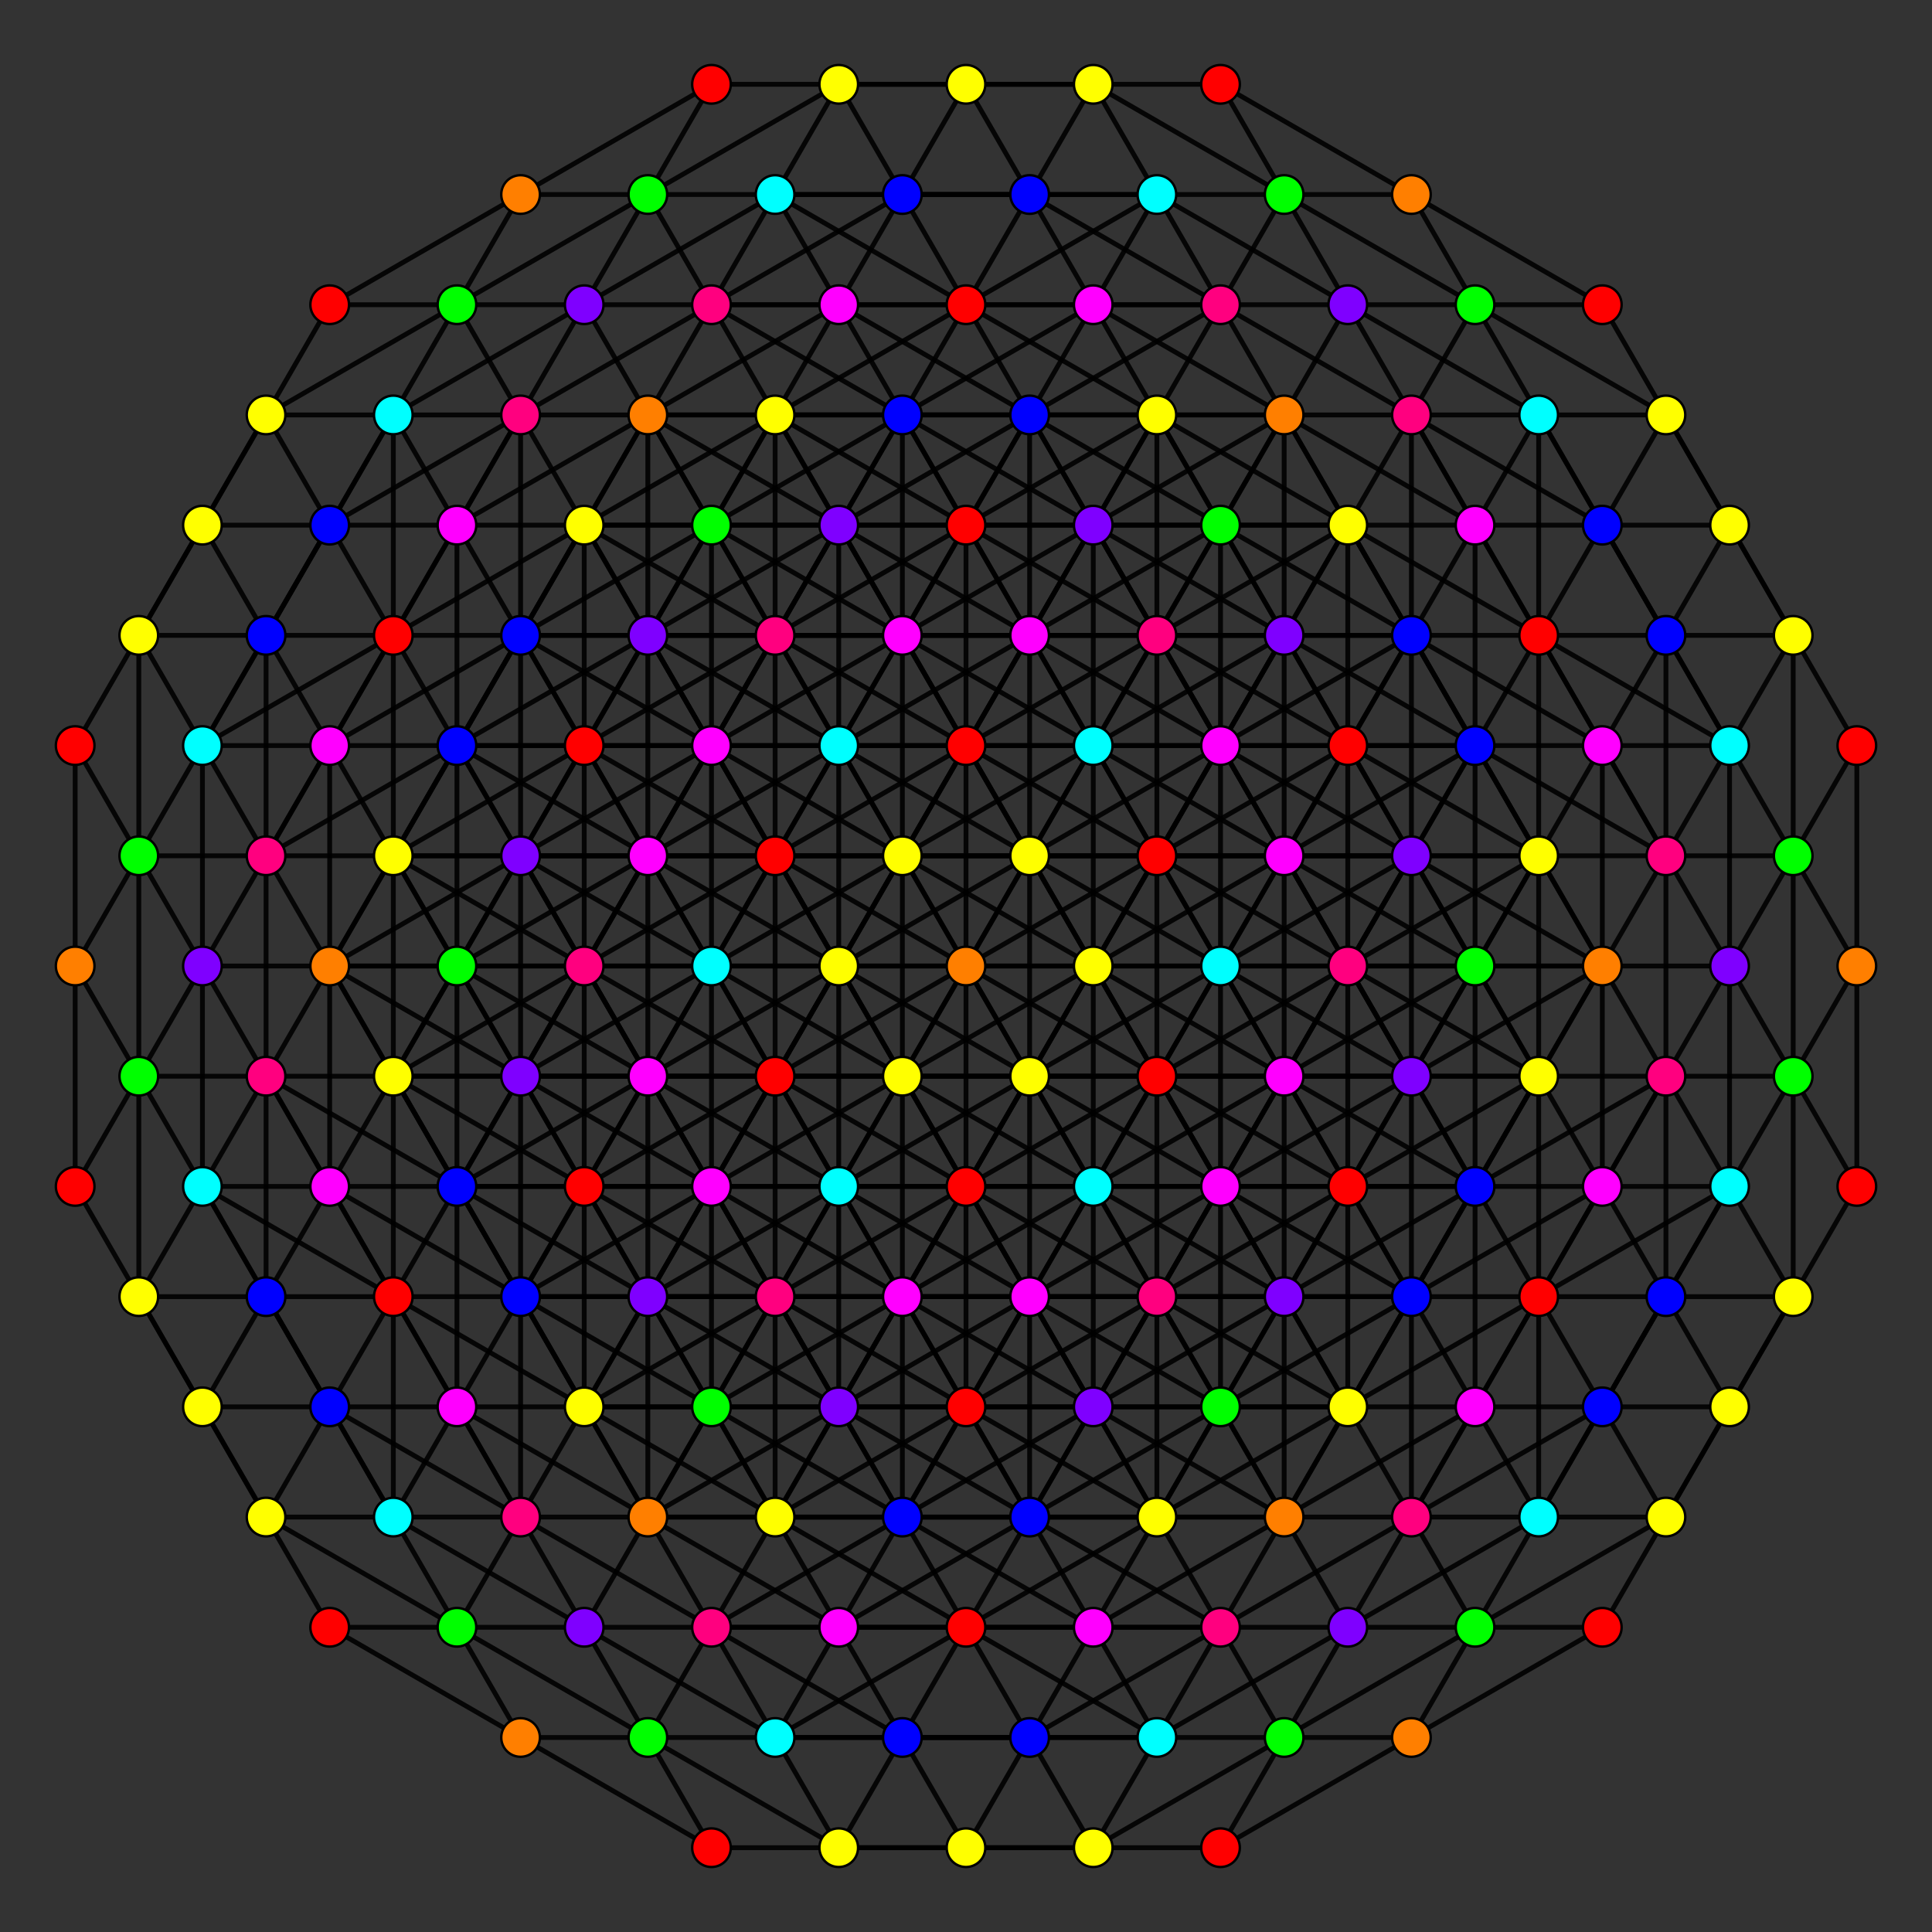 <?xml version="1.0" encoding="UTF-8" standalone="no"?>
<svg
xmlns="http://www.w3.org/2000/svg"
version="1.0"
width="1600" height="1600"
id="8-simplex_t1256_A5.svg">
<rect width="100%" height="100%" fill="#333333" stroke="none"/>
<g style="stroke:#000000;stroke-width:4.0;stroke-opacity:0.90;">
<line x1="1063.483" y1="1073.819" x2="1063.483" y2="1073.819"/>
<line x1="1063.483" y1="1073.819" x2="1010.786" y2="1165.092"/>
<line x1="1063.483" y1="1073.819" x2="1116.179" y2="1165.092"/>
<line x1="1063.483" y1="1073.819" x2="1168.876" y2="1073.819"/>
<line x1="1063.483" y1="1073.819" x2="1010.786" y2="982.546"/>
<line x1="1063.483" y1="1073.819" x2="1063.483" y2="891.273"/>
<line x1="1063.483" y1="1073.819" x2="1168.876" y2="891.273"/>
<line x1="1063.483" y1="1073.819" x2="958.090" y2="1073.819"/>
<line x1="1063.483" y1="1073.819" x2="905.393" y2="1165.092"/>
<line x1="1010.786" y1="1165.092" x2="958.090" y2="1256.365"/>
<line x1="1010.786" y1="1165.092" x2="1116.179" y2="1165.092"/>
<line x1="1010.786" y1="1165.092" x2="1168.876" y2="1073.819"/>
<line x1="1010.786" y1="1165.092" x2="958.090" y2="1073.819"/>
<line x1="1010.786" y1="1165.092" x2="1010.786" y2="982.546"/>
<line x1="1010.786" y1="1165.092" x2="905.393" y2="1165.092"/>
<line x1="1010.786" y1="1165.092" x2="852.697" y2="1256.365"/>
<line x1="958.090" y1="1256.365" x2="958.090" y2="1256.365"/>
<line x1="958.090" y1="1256.365" x2="1010.786" y2="1347.638"/>
<line x1="958.090" y1="1256.365" x2="1063.483" y2="1256.365"/>
<line x1="958.090" y1="1256.365" x2="905.393" y2="1165.092"/>
<line x1="958.090" y1="1256.365" x2="958.090" y2="1073.819"/>
<line x1="958.090" y1="1256.365" x2="852.697" y2="1256.365"/>
<line x1="958.090" y1="1256.365" x2="800.000" y2="1347.638"/>
<line x1="1116.179" y1="1165.092" x2="1168.876" y2="1256.365"/>
<line x1="1116.179" y1="1165.092" x2="1168.876" y2="1073.819"/>
<line x1="1116.179" y1="1165.092" x2="1221.572" y2="982.546"/>
<line x1="1116.179" y1="1165.092" x2="958.090" y2="1256.365"/>
<line x1="1010.786" y1="1347.638" x2="1116.179" y2="1347.638"/>
<line x1="1010.786" y1="1347.638" x2="1063.483" y2="1438.911"/>
<line x1="1010.786" y1="1347.638" x2="1063.483" y2="1256.365"/>
<line x1="1010.786" y1="1347.638" x2="905.393" y2="1347.638"/>
<line x1="1010.786" y1="1347.638" x2="852.696" y2="1438.911"/>
<line x1="1168.876" y1="1256.365" x2="1168.876" y2="1256.365"/>
<line x1="1168.876" y1="1256.365" x2="1116.179" y2="1347.638"/>
<line x1="1168.876" y1="1256.365" x2="1274.269" y2="1256.365"/>
<line x1="1168.876" y1="1256.365" x2="1274.269" y2="1073.819"/>
<line x1="1168.876" y1="1256.365" x2="1221.572" y2="1165.092"/>
<line x1="1168.876" y1="1256.365" x2="1063.483" y2="1256.365"/>
<line x1="1168.876" y1="1256.365" x2="1010.786" y2="1347.638"/>
<line x1="1116.179" y1="1347.638" x2="1063.483" y2="1438.911"/>
<line x1="1116.179" y1="1347.638" x2="1274.269" y2="1256.365"/>
<line x1="1116.179" y1="1347.638" x2="1063.483" y2="1256.365"/>
<line x1="1116.179" y1="1347.638" x2="958.090" y2="1438.911"/>
<line x1="1063.483" y1="1438.911" x2="1063.483" y2="1438.911"/>
<line x1="1063.483" y1="1438.911" x2="1168.876" y2="1438.911"/>
<line x1="1063.483" y1="1438.911" x2="958.090" y2="1438.911"/>
<line x1="1063.483" y1="1438.911" x2="905.393" y2="1530.184"/>
<line x1="1168.876" y1="1073.819" x2="1274.269" y2="1073.819"/>
<line x1="1168.876" y1="1073.819" x2="1168.876" y2="891.273"/>
<line x1="1168.876" y1="1073.819" x2="1274.269" y2="891.273"/>
<line x1="1168.876" y1="1073.819" x2="1221.572" y2="982.546"/>
<line x1="1063.483" y1="1256.365" x2="1221.572" y2="1165.092"/>
<line x1="1063.483" y1="1256.365" x2="1063.483" y2="1073.819"/>
<line x1="1063.483" y1="1256.365" x2="1116.179" y2="1165.092"/>
<line x1="1063.483" y1="1256.365" x2="905.393" y2="1347.638"/>
<line x1="1274.269" y1="1256.365" x2="1326.965" y2="1165.092"/>
<line x1="1274.269" y1="1256.365" x2="1379.662" y2="1256.365"/>
<line x1="1274.269" y1="1256.365" x2="1379.662" y2="1073.819"/>
<line x1="1168.876" y1="1438.911" x2="1221.572" y2="1347.638"/>
<line x1="1168.876" y1="1438.911" x2="1326.965" y2="1347.638"/>
<line x1="1168.876" y1="1438.911" x2="1010.786" y2="1530.184"/>
<line x1="1274.269" y1="1073.819" x2="1274.269" y2="1073.819"/>
<line x1="1274.269" y1="1073.819" x2="1221.572" y2="1165.092"/>
<line x1="1274.269" y1="1073.819" x2="1326.965" y2="1165.092"/>
<line x1="1274.269" y1="1073.819" x2="1274.269" y2="891.273"/>
<line x1="1274.269" y1="1073.819" x2="1379.662" y2="891.273"/>
<line x1="1274.269" y1="1073.819" x2="1326.965" y2="982.546"/>
<line x1="1274.269" y1="1073.819" x2="1116.179" y2="1165.092"/>
<line x1="1221.572" y1="1165.092" x2="1326.965" y2="1165.092"/>
<line x1="1221.572" y1="1165.092" x2="1221.572" y2="982.546"/>
<line x1="1221.572" y1="1165.092" x2="1116.179" y2="1165.092"/>
<line x1="1168.876" y1="1256.365" x2="1221.572" y2="1347.638"/>
<line x1="1168.876" y1="1256.365" x2="1168.876" y2="1073.819"/>
<line x1="1326.965" y1="1165.092" x2="1379.662" y2="1256.365"/>
<line x1="1326.965" y1="1165.092" x2="1432.358" y2="982.546"/>
<line x1="1326.965" y1="1165.092" x2="1379.662" y2="1073.819"/>
<line x1="1326.965" y1="1165.092" x2="1168.876" y2="1256.365"/>
<line x1="1221.572" y1="1347.638" x2="1326.965" y2="1347.638"/>
<line x1="1221.572" y1="1347.638" x2="1274.269" y2="1256.365"/>
<line x1="1221.572" y1="1347.638" x2="1116.179" y2="1347.638"/>
<line x1="1221.572" y1="1347.638" x2="1063.483" y2="1438.911"/>
<line x1="1379.662" y1="1256.365" x2="1379.662" y2="1256.365"/>
<line x1="1379.662" y1="1256.365" x2="1326.965" y2="1347.638"/>
<line x1="1379.662" y1="1256.365" x2="1485.055" y2="1073.819"/>
<line x1="1379.662" y1="1256.365" x2="1432.358" y2="1165.092"/>
<line x1="1379.662" y1="1256.365" x2="1221.572" y2="1347.638"/>
<line x1="1010.786" y1="982.546" x2="1010.786" y2="982.546"/>
<line x1="1010.786" y1="982.546" x2="958.090" y2="1073.819"/>
<line x1="1010.786" y1="982.546" x2="1063.483" y2="891.273"/>
<line x1="1010.786" y1="982.546" x2="1168.876" y2="891.273"/>
<line x1="1010.786" y1="982.546" x2="852.697" y2="891.273"/>
<line x1="1010.786" y1="982.546" x2="800.000" y2="982.546"/>
<line x1="958.090" y1="1073.819" x2="905.393" y2="1165.092"/>
<line x1="958.090" y1="1073.819" x2="1063.483" y2="891.273"/>
<line x1="958.090" y1="1073.819" x2="800.000" y2="982.546"/>
<line x1="958.090" y1="1073.819" x2="747.304" y2="1073.819"/>
<line x1="905.393" y1="1165.092" x2="905.393" y2="1165.092"/>
<line x1="905.393" y1="1165.092" x2="747.304" y2="1073.819"/>
<line x1="905.393" y1="1165.092" x2="694.607" y2="1165.092"/>
<line x1="1063.483" y1="1073.819" x2="1221.572" y2="982.546"/>
<line x1="1063.483" y1="1073.819" x2="905.393" y2="982.546"/>
<line x1="1063.483" y1="1073.819" x2="852.696" y2="1073.819"/>
<line x1="958.090" y1="1256.365" x2="800.000" y2="1165.092"/>
<line x1="958.090" y1="1256.365" x2="747.303" y2="1256.365"/>
<line x1="1116.179" y1="1165.092" x2="1116.179" y2="1165.092"/>
<line x1="1116.179" y1="1165.092" x2="958.090" y2="1073.819"/>
<line x1="1116.179" y1="1165.092" x2="905.393" y2="1165.092"/>
<line x1="1063.483" y1="1256.365" x2="1168.876" y2="1073.819"/>
<line x1="1063.483" y1="1256.365" x2="905.393" y2="1165.092"/>
<line x1="1063.483" y1="1256.365" x2="852.697" y2="1256.365"/>
<line x1="1010.786" y1="1347.638" x2="1010.786" y2="1347.638"/>
<line x1="1010.786" y1="1347.638" x2="852.697" y2="1256.365"/>
<line x1="1010.786" y1="1347.638" x2="800.000" y2="1347.638"/>
<line x1="1063.483" y1="891.273" x2="1063.483" y2="891.273"/>
<line x1="1063.483" y1="891.273" x2="1168.876" y2="891.273"/>
<line x1="1063.483" y1="891.273" x2="1116.179" y2="800.000"/>
<line x1="1063.483" y1="891.273" x2="958.090" y2="708.727"/>
<line x1="1063.483" y1="891.273" x2="905.393" y2="800.000"/>
<line x1="1010.786" y1="982.546" x2="1116.179" y2="800.000"/>
<line x1="1010.786" y1="982.546" x2="905.393" y2="800.000"/>
<line x1="958.090" y1="1073.819" x2="958.090" y2="1073.819"/>
<line x1="958.090" y1="1073.819" x2="852.697" y2="891.273"/>
<line x1="1168.876" y1="891.273" x2="1168.876" y2="891.273"/>
<line x1="1168.876" y1="891.273" x2="1221.572" y2="982.546"/>
<line x1="1168.876" y1="891.273" x2="1274.269" y2="891.273"/>
<line x1="1168.876" y1="891.273" x2="1221.572" y2="800.000"/>
<line x1="1168.876" y1="891.273" x2="1168.876" y2="708.727"/>
<line x1="1168.876" y1="891.273" x2="1116.179" y2="800.000"/>
<line x1="1010.786" y1="1165.092" x2="1010.786" y2="1165.092"/>
<line x1="1010.786" y1="1165.092" x2="1063.483" y2="1256.365"/>
<line x1="1221.572" y1="982.546" x2="1274.269" y2="1073.819"/>
<line x1="1221.572" y1="982.546" x2="1274.269" y2="891.273"/>
<line x1="1221.572" y1="982.546" x2="1221.572" y2="800.000"/>
<line x1="1168.876" y1="1073.819" x2="1221.572" y2="1165.092"/>
<line x1="1168.876" y1="1073.819" x2="1116.179" y2="982.546"/>
<line x1="1063.483" y1="1256.365" x2="1063.483" y2="1256.365"/>
<line x1="1274.269" y1="1073.819" x2="1379.662" y2="1073.819"/>
<line x1="1221.572" y1="1165.092" x2="1221.572" y2="1165.092"/>
<line x1="1116.179" y1="1347.638" x2="1116.179" y2="1347.638"/>
<line x1="1168.876" y1="891.273" x2="1063.483" y2="708.727"/>
<line x1="1168.876" y1="891.273" x2="1010.786" y2="800.000"/>
<line x1="1063.483" y1="1073.819" x2="958.090" y2="891.273"/>
<line x1="1274.269" y1="891.273" x2="1379.662" y2="891.273"/>
<line x1="1274.269" y1="891.273" x2="1221.572" y2="800.000"/>
<line x1="1274.269" y1="891.273" x2="1274.269" y2="708.727"/>
<line x1="1221.572" y1="982.546" x2="1326.965" y2="982.546"/>
<line x1="1221.572" y1="982.546" x2="1116.179" y2="982.546"/>
<line x1="1379.662" y1="1073.819" x2="1432.358" y2="982.546"/>
<line x1="1379.662" y1="1073.819" x2="1485.055" y2="1073.819"/>
<line x1="1379.662" y1="1073.819" x2="1326.965" y2="982.546"/>
<line x1="1379.662" y1="1073.819" x2="1379.662" y2="891.273"/>
<line x1="1326.965" y1="1165.092" x2="1326.965" y2="1165.092"/>
<line x1="1326.965" y1="1165.092" x2="1432.358" y2="1165.092"/>
<line x1="1221.572" y1="1347.638" x2="1221.572" y2="1347.638"/>
<line x1="1274.269" y1="891.273" x2="1274.269" y2="891.273"/>
<line x1="1274.269" y1="891.273" x2="1326.965" y2="982.546"/>
<line x1="1274.269" y1="891.273" x2="1326.965" y2="800.000"/>
<line x1="1274.269" y1="891.273" x2="1168.876" y2="708.727"/>
<line x1="1274.269" y1="891.273" x2="1116.179" y2="800.000"/>
<line x1="1221.572" y1="982.546" x2="1326.965" y2="800.000"/>
<line x1="1221.572" y1="982.546" x2="1116.179" y2="800.000"/>
<line x1="1221.572" y1="982.546" x2="1063.483" y2="891.273"/>
<line x1="1168.876" y1="1073.819" x2="1168.876" y2="1073.819"/>
<line x1="1168.876" y1="1073.819" x2="1063.483" y2="891.273"/>
<line x1="1168.876" y1="1073.819" x2="1010.786" y2="982.546"/>
<line x1="1379.662" y1="891.273" x2="1379.662" y2="891.273"/>
<line x1="1379.662" y1="891.273" x2="1326.965" y2="982.546"/>
<line x1="1379.662" y1="891.273" x2="1432.358" y2="982.546"/>
<line x1="1379.662" y1="891.273" x2="1432.358" y2="800.000"/>
<line x1="1379.662" y1="891.273" x2="1379.662" y2="708.727"/>
<line x1="1379.662" y1="891.273" x2="1326.965" y2="800.000"/>
<line x1="1326.965" y1="982.546" x2="1326.965" y2="982.546"/>
<line x1="1221.572" y1="1165.092" x2="1274.269" y2="1256.365"/>
<line x1="1432.358" y1="982.546" x2="1485.055" y2="1073.819"/>
<line x1="1432.358" y1="982.546" x2="1432.358" y2="800.000"/>
<line x1="1379.662" y1="1073.819" x2="1379.662" y2="1073.819"/>
<line x1="1379.662" y1="1073.819" x2="1432.358" y2="1165.092"/>
<line x1="1274.269" y1="1256.365" x2="1274.269" y2="1256.365"/>
<line x1="1274.269" y1="1256.365" x2="1274.269" y2="1073.819"/>
<line x1="1485.055" y1="1073.819" x2="1485.055" y2="1073.819"/>
<line x1="1485.055" y1="1073.819" x2="1432.358" y2="1165.092"/>
<line x1="1485.055" y1="1073.819" x2="1537.751" y2="982.546"/>
<line x1="1485.055" y1="1073.819" x2="1485.055" y2="891.273"/>
<line x1="1432.358" y1="1165.092" x2="1432.358" y2="1165.092"/>
<line x1="1063.483" y1="891.273" x2="1221.572" y2="800.000"/>
<line x1="1063.483" y1="891.273" x2="852.697" y2="891.273"/>
<line x1="1168.876" y1="1073.819" x2="1326.965" y2="982.546"/>
<line x1="1168.876" y1="1073.819" x2="958.090" y2="1073.819"/>
<line x1="1116.179" y1="800.000" x2="1221.572" y2="800.000"/>
<line x1="1116.179" y1="800.000" x2="1168.876" y2="708.727"/>
<line x1="1116.179" y1="800.000" x2="1010.786" y2="617.454"/>
<line x1="1116.179" y1="800.000" x2="958.090" y2="708.727"/>
<line x1="1221.572" y1="800.000" x2="1274.269" y2="708.727"/>
<line x1="1221.572" y1="800.000" x2="1221.572" y2="617.454"/>
<line x1="1221.572" y1="800.000" x2="1168.876" y2="708.727"/>
<line x1="1063.483" y1="1073.819" x2="1116.179" y2="982.546"/>
<line x1="1326.965" y1="982.546" x2="1326.965" y2="800.000"/>
<line x1="1326.965" y1="800.000" x2="1432.358" y2="800.000"/>
<line x1="1326.965" y1="800.000" x2="1274.269" y2="708.727"/>
<line x1="1326.965" y1="800.000" x2="1379.662" y2="708.727"/>
<line x1="1326.965" y1="800.000" x2="1221.572" y2="617.454"/>
<line x1="1326.965" y1="800.000" x2="1168.876" y2="708.727"/>
<line x1="1432.358" y1="800.000" x2="1379.662" y2="708.727"/>
<line x1="1432.358" y1="800.000" x2="1485.055" y2="708.727"/>
<line x1="1432.358" y1="800.000" x2="1432.358" y2="617.454"/>
<line x1="1537.751" y1="982.546" x2="1485.055" y2="891.273"/>
<line x1="1537.751" y1="982.546" x2="1537.751" y2="800.000"/>
<line x1="1116.179" y1="800.000" x2="1116.179" y2="800.000"/>
<line x1="1116.179" y1="800.000" x2="1274.269" y2="708.727"/>
<line x1="1116.179" y1="800.000" x2="905.393" y2="800.000"/>
<line x1="1010.786" y1="982.546" x2="1116.179" y2="982.546"/>
<line x1="1168.876" y1="891.273" x2="1326.965" y2="800.000"/>
<line x1="1168.876" y1="891.273" x2="958.090" y2="891.273"/>
<line x1="1221.572" y1="982.546" x2="1221.572" y2="982.546"/>
<line x1="1221.572" y1="982.546" x2="1379.662" y2="891.273"/>
<line x1="1221.572" y1="982.546" x2="1010.786" y2="982.546"/>
<line x1="1168.876" y1="708.727" x2="1168.876" y2="708.727"/>
<line x1="1168.876" y1="708.727" x2="1274.269" y2="708.727"/>
<line x1="1168.876" y1="708.727" x2="1063.483" y2="526.181"/>
<line x1="1168.876" y1="708.727" x2="1010.786" y2="617.454"/>
<line x1="1063.483" y1="891.273" x2="1116.179" y2="982.546"/>
<line x1="1274.269" y1="708.727" x2="1274.269" y2="708.727"/>
<line x1="1274.269" y1="708.727" x2="1379.662" y2="708.727"/>
<line x1="1274.269" y1="708.727" x2="1274.269" y2="526.181"/>
<line x1="1274.269" y1="708.727" x2="1221.572" y2="617.454"/>
<line x1="1221.572" y1="800.000" x2="1221.572" y2="800.000"/>
<line x1="1221.572" y1="800.000" x2="1326.965" y2="800.000"/>
<line x1="1168.876" y1="891.273" x2="1116.179" y2="982.546"/>
<line x1="1116.179" y1="982.546" x2="1116.179" y2="982.546"/>
<line x1="1326.965" y1="800.000" x2="1326.965" y2="617.454"/>
<line x1="1379.662" y1="891.273" x2="1485.055" y2="891.273"/>
<line x1="1326.965" y1="982.546" x2="1432.358" y2="982.546"/>
<line x1="1274.269" y1="1073.819" x2="1432.358" y2="982.546"/>
<line x1="1274.269" y1="708.727" x2="1168.876" y2="526.181"/>
<line x1="1274.269" y1="708.727" x2="1116.179" y2="617.454"/>
<line x1="1379.662" y1="708.727" x2="1485.055" y2="708.727"/>
<line x1="1379.662" y1="708.727" x2="1379.662" y2="526.181"/>
<line x1="1379.662" y1="708.727" x2="1326.965" y2="617.454"/>
<line x1="1326.965" y1="800.000" x2="1326.965" y2="800.000"/>
<line x1="1485.055" y1="891.273" x2="1432.358" y2="982.546"/>
<line x1="1485.055" y1="891.273" x2="1537.751" y2="800.000"/>
<line x1="1485.055" y1="891.273" x2="1485.055" y2="708.727"/>
<line x1="1485.055" y1="891.273" x2="1432.358" y2="800.000"/>
<line x1="1432.358" y1="982.546" x2="1432.358" y2="982.546"/>
<line x1="1379.662" y1="708.727" x2="1379.662" y2="708.727"/>
<line x1="1379.662" y1="708.727" x2="1274.269" y2="526.181"/>
<line x1="1379.662" y1="708.727" x2="1221.572" y2="617.454"/>
<line x1="1485.055" y1="708.727" x2="1485.055" y2="708.727"/>
<line x1="1485.055" y1="708.727" x2="1537.751" y2="800.000"/>
<line x1="1485.055" y1="708.727" x2="1485.055" y2="526.181"/>
<line x1="1485.055" y1="708.727" x2="1432.358" y2="617.454"/>
<line x1="1432.358" y1="800.000" x2="1432.358" y2="800.000"/>
<line x1="1537.751" y1="800.000" x2="1537.751" y2="617.454"/>
<line x1="1485.055" y1="891.273" x2="1485.055" y2="891.273"/>
<line x1="958.090" y1="1073.819" x2="958.090" y2="891.273"/>
<line x1="905.393" y1="1165.092" x2="852.697" y2="1256.365"/>
<line x1="905.393" y1="1165.092" x2="800.000" y2="982.546"/>
<line x1="905.393" y1="1165.092" x2="852.696" y2="1073.819"/>
<line x1="852.697" y1="1256.365" x2="852.697" y2="1256.365"/>
<line x1="852.697" y1="1256.365" x2="905.393" y2="1347.638"/>
<line x1="852.697" y1="1256.365" x2="694.607" y2="1165.092"/>
<line x1="852.697" y1="1256.365" x2="747.304" y2="1073.819"/>
<line x1="852.697" y1="1256.365" x2="800.000" y2="1165.092"/>
<line x1="852.697" y1="1256.365" x2="800.000" y2="1347.638"/>
<line x1="1010.786" y1="1165.092" x2="852.696" y2="1073.819"/>
<line x1="905.393" y1="1347.638" x2="958.090" y2="1438.911"/>
<line x1="905.393" y1="1347.638" x2="958.090" y2="1256.365"/>
<line x1="905.393" y1="1347.638" x2="747.303" y2="1256.365"/>
<line x1="905.393" y1="1347.638" x2="852.696" y2="1438.911"/>
<line x1="1010.786" y1="1347.638" x2="958.090" y2="1438.911"/>
<line x1="958.090" y1="1438.911" x2="958.090" y2="1438.911"/>
<line x1="958.090" y1="1438.911" x2="800.000" y2="1347.638"/>
<line x1="958.090" y1="1438.911" x2="905.393" y2="1530.184"/>
<line x1="958.090" y1="1256.365" x2="852.696" y2="1073.819"/>
<line x1="1063.483" y1="1438.911" x2="1010.786" y2="1530.184"/>
<line x1="1116.179" y1="1165.092" x2="1010.786" y2="982.546"/>
<line x1="1063.483" y1="1256.365" x2="958.090" y2="1073.819"/>
<line x1="852.697" y1="891.273" x2="852.697" y2="891.273"/>
<line x1="852.697" y1="891.273" x2="800.000" y2="982.546"/>
<line x1="852.697" y1="891.273" x2="905.393" y2="982.546"/>
<line x1="852.697" y1="891.273" x2="905.393" y2="800.000"/>
<line x1="852.697" y1="891.273" x2="747.303" y2="891.273"/>
<line x1="852.697" y1="891.273" x2="747.303" y2="708.727"/>
<line x1="852.697" y1="891.273" x2="852.696" y2="708.727"/>
<line x1="800.000" y1="982.546" x2="747.304" y2="1073.819"/>
<line x1="800.000" y1="982.546" x2="905.393" y2="982.546"/>
<line x1="800.000" y1="982.546" x2="905.393" y2="800.000"/>
<line x1="800.000" y1="982.546" x2="694.607" y2="982.546"/>
<line x1="800.000" y1="982.546" x2="694.607" y2="800.000"/>
<line x1="800.000" y1="982.546" x2="747.303" y2="891.273"/>
<line x1="747.304" y1="1073.819" x2="747.304" y2="1073.819"/>
<line x1="747.304" y1="1073.819" x2="800.000" y2="1165.092"/>
<line x1="747.304" y1="1073.819" x2="641.910" y2="1073.819"/>
<line x1="747.304" y1="1073.819" x2="641.910" y2="891.273"/>
<line x1="747.304" y1="1073.819" x2="694.607" y2="982.546"/>
<line x1="747.304" y1="1073.819" x2="694.607" y2="1165.092"/>
<line x1="905.393" y1="982.546" x2="958.090" y2="1073.819"/>
<line x1="905.393" y1="982.546" x2="905.393" y2="800.000"/>
<line x1="905.393" y1="982.546" x2="852.696" y2="1073.819"/>
<line x1="800.000" y1="1165.092" x2="905.393" y2="1165.092"/>
<line x1="800.000" y1="1165.092" x2="800.000" y2="982.546"/>
<line x1="800.000" y1="1165.092" x2="694.607" y2="1165.092"/>
<line x1="800.000" y1="1165.092" x2="747.303" y2="1256.365"/>
<line x1="958.090" y1="1073.819" x2="852.696" y2="1073.819"/>
<line x1="905.393" y1="1165.092" x2="1010.786" y2="982.546"/>
<line x1="852.697" y1="1256.365" x2="747.303" y2="1256.365"/>
<line x1="958.090" y1="708.727" x2="958.090" y2="708.727"/>
<line x1="958.090" y1="708.727" x2="905.393" y2="800.000"/>
<line x1="958.090" y1="708.727" x2="1063.483" y2="708.727"/>
<line x1="958.090" y1="708.727" x2="1010.786" y2="617.454"/>
<line x1="958.090" y1="708.727" x2="852.696" y2="708.727"/>
<line x1="958.090" y1="708.727" x2="800.000" y2="617.454"/>
<line x1="958.090" y1="708.727" x2="958.090" y2="526.181"/>
<line x1="905.393" y1="800.000" x2="1063.483" y2="708.727"/>
<line x1="905.393" y1="800.000" x2="1010.786" y2="617.454"/>
<line x1="905.393" y1="800.000" x2="800.000" y2="800.000"/>
<line x1="905.393" y1="800.000" x2="747.303" y2="708.727"/>
<line x1="905.393" y1="800.000" x2="852.696" y2="708.727"/>
<line x1="852.697" y1="891.273" x2="958.090" y2="891.273"/>
<line x1="852.697" y1="891.273" x2="694.607" y2="800.000"/>
<line x1="852.697" y1="891.273" x2="800.000" y2="800.000"/>
<line x1="1168.876" y1="708.727" x2="1221.572" y2="617.454"/>
<line x1="1168.876" y1="708.727" x2="1063.483" y2="708.727"/>
<line x1="1010.786" y1="982.546" x2="905.393" y2="982.546"/>
<line x1="1221.572" y1="800.000" x2="1063.483" y2="708.727"/>
<line x1="1116.179" y1="982.546" x2="1116.179" y2="800.000"/>
<line x1="1116.179" y1="982.546" x2="958.090" y2="891.273"/>
<line x1="1063.483" y1="708.727" x2="1010.786" y2="617.454"/>
<line x1="1063.483" y1="708.727" x2="1063.483" y2="526.181"/>
<line x1="1063.483" y1="708.727" x2="1010.786" y2="800.000"/>
<line x1="958.090" y1="891.273" x2="1116.179" y2="800.000"/>
<line x1="958.090" y1="891.273" x2="1063.483" y2="891.273"/>
<line x1="958.090" y1="891.273" x2="905.393" y2="800.000"/>
<line x1="958.090" y1="891.273" x2="905.393" y2="982.546"/>
<line x1="1168.876" y1="708.727" x2="1168.876" y2="526.181"/>
<line x1="1168.876" y1="708.727" x2="1116.179" y2="617.454"/>
<line x1="1116.179" y1="800.000" x2="1221.572" y2="617.454"/>
<line x1="1116.179" y1="800.000" x2="1010.786" y2="800.000"/>
<line x1="1116.179" y1="800.000" x2="1063.483" y2="708.727"/>
<line x1="1063.483" y1="891.273" x2="1010.786" y2="800.000"/>
<line x1="1379.662" y1="708.727" x2="1432.358" y2="617.454"/>
<line x1="905.393" y1="800.000" x2="800.000" y2="617.454"/>
<line x1="905.393" y1="800.000" x2="905.393" y2="617.454"/>
<line x1="1010.786" y1="982.546" x2="1010.786" y2="800.000"/>
<line x1="1010.786" y1="982.546" x2="958.090" y2="891.273"/>
<line x1="905.393" y1="1165.092" x2="905.393" y2="982.546"/>
<line x1="1010.786" y1="617.454" x2="1063.483" y2="526.181"/>
<line x1="1010.786" y1="617.454" x2="852.697" y2="526.181"/>
<line x1="1010.786" y1="617.454" x2="1010.786" y2="434.908"/>
<line x1="1010.786" y1="617.454" x2="958.090" y2="526.181"/>
<line x1="1221.572" y1="617.454" x2="1274.269" y2="526.181"/>
<line x1="1221.572" y1="617.454" x2="1063.483" y2="526.181"/>
<line x1="1221.572" y1="617.454" x2="1116.179" y2="434.908"/>
<line x1="1221.572" y1="617.454" x2="1168.876" y2="526.181"/>
<line x1="1116.179" y1="800.000" x2="1116.179" y2="617.454"/>
<line x1="1116.179" y1="1165.092" x2="1116.179" y2="982.546"/>
<line x1="1221.572" y1="617.454" x2="1221.572" y2="434.908"/>
<line x1="1432.358" y1="617.454" x2="1379.662" y2="526.181"/>
<line x1="1432.358" y1="617.454" x2="1485.055" y2="526.181"/>
<line x1="1432.358" y1="617.454" x2="1326.965" y2="434.908"/>
<line x1="958.090" y1="708.727" x2="1010.786" y2="800.000"/>
<line x1="958.090" y1="708.727" x2="852.697" y2="526.181"/>
<line x1="958.090" y1="708.727" x2="905.393" y2="617.454"/>
<line x1="905.393" y1="800.000" x2="1010.786" y2="800.000"/>
<line x1="1010.786" y1="800.000" x2="1010.786" y2="617.454"/>
<line x1="1010.786" y1="800.000" x2="958.090" y2="891.273"/>
<line x1="1063.483" y1="891.273" x2="1063.483" y2="708.727"/>
<line x1="1063.483" y1="526.181" x2="1063.483" y2="526.181"/>
<line x1="1063.483" y1="526.181" x2="1168.876" y2="526.181"/>
<line x1="1063.483" y1="526.181" x2="905.393" y2="434.908"/>
<line x1="1063.483" y1="526.181" x2="1063.483" y2="343.635"/>
<line x1="1063.483" y1="526.181" x2="1010.786" y2="434.908"/>
<line x1="1010.786" y1="617.454" x2="1168.876" y2="526.181"/>
<line x1="1274.269" y1="526.181" x2="1274.269" y2="526.181"/>
<line x1="1274.269" y1="526.181" x2="1326.965" y2="617.454"/>
<line x1="1274.269" y1="526.181" x2="1379.662" y2="526.181"/>
<line x1="1274.269" y1="526.181" x2="1116.179" y2="434.908"/>
<line x1="1274.269" y1="526.181" x2="1168.876" y2="343.635"/>
<line x1="1274.269" y1="526.181" x2="1221.572" y2="434.908"/>
<line x1="1326.965" y1="617.454" x2="1379.662" y2="526.181"/>
<line x1="1326.965" y1="617.454" x2="1168.876" y2="526.181"/>
<line x1="1326.965" y1="617.454" x2="1274.269" y2="708.727"/>
<line x1="1168.876" y1="526.181" x2="1274.269" y2="526.181"/>
<line x1="1168.876" y1="526.181" x2="1168.876" y2="343.635"/>
<line x1="1168.876" y1="526.181" x2="1116.179" y2="434.908"/>
<line x1="1168.876" y1="526.181" x2="1116.179" y2="617.454"/>
<line x1="1063.483" y1="708.727" x2="1221.572" y2="617.454"/>
<line x1="1379.662" y1="526.181" x2="1485.055" y2="526.181"/>
<line x1="1379.662" y1="526.181" x2="1274.269" y2="343.635"/>
<line x1="1379.662" y1="526.181" x2="1326.965" y2="434.908"/>
<line x1="1485.055" y1="708.727" x2="1537.751" y2="617.454"/>
<line x1="1274.269" y1="526.181" x2="1274.269" y2="343.635"/>
<line x1="1485.055" y1="526.181" x2="1485.055" y2="526.181"/>
<line x1="1485.055" y1="526.181" x2="1537.751" y2="617.454"/>
<line x1="1485.055" y1="526.181" x2="1379.662" y2="343.635"/>
<line x1="1485.055" y1="526.181" x2="1432.358" y2="434.908"/>
<line x1="800.000" y1="982.546" x2="800.000" y2="982.546"/>
<line x1="800.000" y1="982.546" x2="852.696" y2="1073.819"/>
<line x1="800.000" y1="982.546" x2="958.090" y2="891.273"/>
<line x1="800.000" y1="982.546" x2="589.214" y2="982.546"/>
<line x1="747.304" y1="1073.819" x2="852.696" y2="1073.819"/>
<line x1="747.304" y1="1073.819" x2="747.303" y2="891.273"/>
<line x1="747.304" y1="1073.819" x2="536.517" y2="1073.819"/>
<line x1="694.607" y1="1165.092" x2="694.607" y2="1165.092"/>
<line x1="694.607" y1="1165.092" x2="747.303" y2="1256.365"/>
<line x1="694.607" y1="1165.092" x2="641.910" y2="1073.819"/>
<line x1="694.607" y1="1165.092" x2="483.821" y2="1165.092"/>
<line x1="852.696" y1="1073.819" x2="1010.786" y2="982.546"/>
<line x1="852.696" y1="1073.819" x2="747.303" y2="891.273"/>
<line x1="852.696" y1="1073.819" x2="641.910" y2="1073.819"/>
<line x1="747.303" y1="1256.365" x2="800.000" y2="1347.638"/>
<line x1="747.303" y1="1256.365" x2="641.910" y2="1073.819"/>
<line x1="747.303" y1="1256.365" x2="536.517" y2="1256.365"/>
<line x1="852.697" y1="1256.365" x2="852.696" y2="1073.819"/>
<line x1="852.697" y1="1256.365" x2="641.910" y2="1256.365"/>
<line x1="800.000" y1="1347.638" x2="800.000" y2="1347.638"/>
<line x1="800.000" y1="1347.638" x2="905.393" y2="1347.638"/>
<line x1="800.000" y1="1347.638" x2="589.214" y2="1347.638"/>
<line x1="800.000" y1="982.546" x2="800.000" y2="800.000"/>
<line x1="800.000" y1="982.546" x2="641.910" y2="891.273"/>
<line x1="747.304" y1="1073.819" x2="589.214" y2="982.546"/>
<line x1="958.090" y1="891.273" x2="958.090" y2="891.273"/>
<line x1="958.090" y1="891.273" x2="1063.483" y2="708.727"/>
<line x1="852.696" y1="1073.819" x2="800.000" y2="1165.092"/>
<line x1="852.696" y1="1073.819" x2="852.697" y2="891.273"/>
<line x1="800.000" y1="1165.092" x2="800.000" y2="1165.092"/>
<line x1="905.393" y1="1347.638" x2="905.393" y2="1347.638"/>
<line x1="958.090" y1="891.273" x2="958.090" y2="708.727"/>
<line x1="958.090" y1="891.273" x2="800.000" y2="800.000"/>
<line x1="852.696" y1="1073.819" x2="694.607" y2="982.546"/>
<line x1="1063.483" y1="891.273" x2="1168.876" y2="708.727"/>
<line x1="1168.876" y1="891.273" x2="1274.269" y2="708.727"/>
<line x1="747.303" y1="891.273" x2="747.303" y2="891.273"/>
<line x1="747.303" y1="891.273" x2="694.607" y2="982.546"/>
<line x1="747.303" y1="891.273" x2="747.303" y2="708.727"/>
<line x1="747.303" y1="891.273" x2="852.696" y2="708.727"/>
<line x1="747.303" y1="891.273" x2="694.607" y2="800.000"/>
<line x1="747.303" y1="891.273" x2="589.214" y2="982.546"/>
<line x1="694.607" y1="982.546" x2="641.910" y2="1073.819"/>
<line x1="694.607" y1="982.546" x2="694.607" y2="800.000"/>
<line x1="694.607" y1="982.546" x2="536.517" y2="1073.819"/>
<line x1="641.910" y1="1073.819" x2="641.910" y2="1073.819"/>
<line x1="641.910" y1="1073.819" x2="641.910" y2="891.273"/>
<line x1="641.910" y1="1073.819" x2="589.214" y2="982.546"/>
<line x1="641.910" y1="1073.819" x2="483.821" y2="1165.092"/>
<line x1="800.000" y1="982.546" x2="641.910" y2="1073.819"/>
<line x1="694.607" y1="1165.092" x2="589.214" y2="982.546"/>
<line x1="694.607" y1="1165.092" x2="536.517" y2="1256.365"/>
<line x1="852.696" y1="1073.819" x2="852.696" y2="1073.819"/>
<line x1="852.696" y1="1073.819" x2="958.090" y2="891.273"/>
<line x1="852.696" y1="1073.819" x2="694.607" y2="1165.092"/>
<line x1="800.000" y1="1165.092" x2="641.910" y2="1256.365"/>
<line x1="747.303" y1="1256.365" x2="747.303" y2="1256.365"/>
<line x1="747.303" y1="1256.365" x2="589.214" y2="1347.638"/>
<line x1="852.696" y1="708.727" x2="852.696" y2="708.727"/>
<line x1="852.696" y1="708.727" x2="800.000" y2="800.000"/>
<line x1="852.696" y1="708.727" x2="800.000" y2="617.454"/>
<line x1="852.696" y1="708.727" x2="958.090" y2="526.181"/>
<line x1="852.696" y1="708.727" x2="694.607" y2="800.000"/>
<line x1="800.000" y1="800.000" x2="747.303" y2="891.273"/>
<line x1="800.000" y1="800.000" x2="958.090" y2="708.727"/>
<line x1="800.000" y1="800.000" x2="747.303" y2="708.727"/>
<line x1="800.000" y1="800.000" x2="800.000" y2="617.454"/>
<line x1="800.000" y1="800.000" x2="641.910" y2="891.273"/>
<line x1="1063.483" y1="708.727" x2="1063.483" y2="708.727"/>
<line x1="905.393" y1="982.546" x2="1063.483" y2="891.273"/>
<line x1="905.393" y1="982.546" x2="747.304" y2="1073.819"/>
<line x1="905.393" y1="1165.092" x2="747.303" y2="1256.365"/>
<line x1="958.090" y1="708.727" x2="1063.483" y2="526.181"/>
<line x1="852.697" y1="891.273" x2="1010.786" y2="800.000"/>
<line x1="852.697" y1="891.273" x2="694.607" y2="982.546"/>
<line x1="1168.876" y1="708.727" x2="1010.786" y2="800.000"/>
<line x1="958.090" y1="1073.819" x2="1116.179" y2="982.546"/>
<line x1="958.090" y1="1073.819" x2="800.000" y2="1165.092"/>
<line x1="1274.269" y1="891.273" x2="1116.179" y2="982.546"/>
<line x1="1063.483" y1="708.727" x2="1168.876" y2="526.181"/>
<line x1="1063.483" y1="708.727" x2="1116.179" y2="617.454"/>
<line x1="747.303" y1="708.727" x2="747.303" y2="708.727"/>
<line x1="747.303" y1="708.727" x2="694.607" y2="800.000"/>
<line x1="747.303" y1="708.727" x2="852.696" y2="708.727"/>
<line x1="747.303" y1="708.727" x2="800.000" y2="617.454"/>
<line x1="747.303" y1="708.727" x2="694.607" y2="617.454"/>
<line x1="747.303" y1="708.727" x2="589.214" y2="617.454"/>
<line x1="694.607" y1="800.000" x2="641.910" y2="891.273"/>
<line x1="694.607" y1="800.000" x2="800.000" y2="617.454"/>
<line x1="694.607" y1="800.000" x2="694.607" y2="617.454"/>
<line x1="694.607" y1="800.000" x2="536.517" y2="708.727"/>
<line x1="641.910" y1="891.273" x2="641.910" y2="891.273"/>
<line x1="641.910" y1="891.273" x2="694.607" y2="982.546"/>
<line x1="641.910" y1="891.273" x2="589.214" y2="800.000"/>
<line x1="641.910" y1="891.273" x2="483.821" y2="800.000"/>
<line x1="852.696" y1="708.727" x2="1010.786" y2="617.454"/>
<line x1="852.696" y1="708.727" x2="905.393" y2="617.454"/>
<line x1="747.303" y1="891.273" x2="641.910" y2="891.273"/>
<line x1="694.607" y1="982.546" x2="694.607" y2="982.546"/>
<line x1="694.607" y1="982.546" x2="589.214" y2="982.546"/>
<line x1="905.393" y1="982.546" x2="905.393" y2="982.546"/>
<line x1="800.000" y1="617.454" x2="800.000" y2="617.454"/>
<line x1="800.000" y1="617.454" x2="958.090" y2="526.181"/>
<line x1="800.000" y1="617.454" x2="852.697" y2="526.181"/>
<line x1="800.000" y1="617.454" x2="747.303" y2="526.181"/>
<line x1="800.000" y1="617.454" x2="589.214" y2="617.454"/>
<line x1="747.303" y1="708.727" x2="852.697" y2="526.181"/>
<line x1="747.303" y1="708.727" x2="747.303" y2="526.181"/>
<line x1="747.303" y1="708.727" x2="536.517" y2="708.727"/>
<line x1="694.607" y1="800.000" x2="694.607" y2="800.000"/>
<line x1="694.607" y1="800.000" x2="800.000" y2="800.000"/>
<line x1="694.607" y1="800.000" x2="641.910" y2="708.727"/>
<line x1="694.607" y1="800.000" x2="483.821" y2="800.000"/>
<line x1="1010.786" y1="617.454" x2="1010.786" y2="617.454"/>
<line x1="1010.786" y1="617.454" x2="800.000" y2="617.454"/>
<line x1="852.697" y1="891.273" x2="958.090" y2="708.727"/>
<line x1="852.697" y1="891.273" x2="641.910" y2="891.273"/>
<line x1="1063.483" y1="708.727" x2="958.090" y2="526.181"/>
<line x1="1063.483" y1="708.727" x2="852.696" y2="708.727"/>
<line x1="958.090" y1="891.273" x2="852.696" y2="708.727"/>
<line x1="958.090" y1="891.273" x2="747.303" y2="891.273"/>
<line x1="958.090" y1="526.181" x2="958.090" y2="526.181"/>
<line x1="958.090" y1="526.181" x2="1063.483" y2="526.181"/>
<line x1="958.090" y1="526.181" x2="1010.786" y2="434.908"/>
<line x1="958.090" y1="526.181" x2="905.393" y2="434.908"/>
<line x1="852.696" y1="708.727" x2="852.697" y2="526.181"/>
<line x1="800.000" y1="800.000" x2="800.000" y2="800.000"/>
<line x1="1063.483" y1="526.181" x2="1116.179" y2="434.908"/>
<line x1="1010.786" y1="617.454" x2="1116.179" y2="617.454"/>
<line x1="1010.786" y1="617.454" x2="905.393" y2="617.454"/>
<line x1="905.393" y1="800.000" x2="905.393" y2="800.000"/>
<line x1="1168.876" y1="526.181" x2="1010.786" y2="434.908"/>
<line x1="1063.483" y1="708.727" x2="905.393" y2="617.454"/>
<line x1="1221.572" y1="617.454" x2="1326.965" y2="617.454"/>
<line x1="1221.572" y1="617.454" x2="1116.179" y2="617.454"/>
<line x1="1168.876" y1="526.181" x2="1168.876" y2="526.181"/>
<line x1="1168.876" y1="526.181" x2="1221.572" y2="434.908"/>
<line x1="1116.179" y1="617.454" x2="1116.179" y2="617.454"/>
<line x1="1116.179" y1="617.454" x2="1063.483" y2="526.181"/>
<line x1="1010.786" y1="800.000" x2="1010.786" y2="800.000"/>
<line x1="1274.269" y1="526.181" x2="1326.965" y2="434.908"/>
<line x1="1326.965" y1="617.454" x2="1326.965" y2="617.454"/>
<line x1="800.000" y1="617.454" x2="905.393" y2="617.454"/>
<line x1="800.000" y1="617.454" x2="694.607" y2="617.454"/>
<line x1="800.000" y1="617.454" x2="641.910" y2="526.181"/>
<line x1="694.607" y1="800.000" x2="589.214" y2="800.000"/>
<line x1="905.393" y1="617.454" x2="1063.483" y2="526.181"/>
<line x1="905.393" y1="617.454" x2="958.090" y2="526.181"/>
<line x1="905.393" y1="617.454" x2="852.697" y2="526.181"/>
<line x1="852.697" y1="526.181" x2="1010.786" y2="434.908"/>
<line x1="852.697" y1="526.181" x2="958.090" y2="526.181"/>
<line x1="852.697" y1="526.181" x2="905.393" y2="434.908"/>
<line x1="852.697" y1="526.181" x2="747.303" y2="526.181"/>
<line x1="852.697" y1="526.181" x2="641.910" y2="526.181"/>
<line x1="747.303" y1="708.727" x2="641.910" y2="708.727"/>
<line x1="1063.483" y1="526.181" x2="852.697" y2="526.181"/>
<line x1="958.090" y1="708.727" x2="1116.179" y2="617.454"/>
<line x1="958.090" y1="708.727" x2="747.303" y2="708.727"/>
<line x1="1168.876" y1="708.727" x2="958.090" y2="708.727"/>
<line x1="1010.786" y1="434.908" x2="1116.179" y2="434.908"/>
<line x1="1010.786" y1="434.908" x2="1063.483" y2="343.635"/>
<line x1="1010.786" y1="434.908" x2="905.393" y2="434.908"/>
<line x1="1010.786" y1="434.908" x2="958.090" y2="343.635"/>
<line x1="1116.179" y1="434.908" x2="1168.876" y2="343.635"/>
<line x1="1116.179" y1="434.908" x2="958.090" y2="343.635"/>
<line x1="1221.572" y1="434.908" x2="1326.965" y2="434.908"/>
<line x1="1221.572" y1="434.908" x2="1168.876" y2="343.635"/>
<line x1="1221.572" y1="434.908" x2="1274.269" y2="343.635"/>
<line x1="1221.572" y1="434.908" x2="1116.179" y2="434.908"/>
<line x1="1326.965" y1="434.908" x2="1274.269" y2="343.635"/>
<line x1="1326.965" y1="434.908" x2="1379.662" y2="343.635"/>
<line x1="1326.965" y1="434.908" x2="1168.876" y2="343.635"/>
<line x1="1379.662" y1="526.181" x2="1379.662" y2="526.181"/>
<line x1="1379.662" y1="526.181" x2="1432.358" y2="434.908"/>
<line x1="852.697" y1="526.181" x2="852.697" y2="526.181"/>
<line x1="852.697" y1="526.181" x2="800.000" y2="434.908"/>
<line x1="852.697" y1="526.181" x2="694.607" y2="434.908"/>
<line x1="800.000" y1="617.454" x2="800.000" y2="434.908"/>
<line x1="958.090" y1="526.181" x2="1116.179" y2="434.908"/>
<line x1="905.393" y1="617.454" x2="905.393" y2="617.454"/>
<line x1="1010.786" y1="617.454" x2="905.393" y2="434.908"/>
<line x1="905.393" y1="434.908" x2="905.393" y2="434.908"/>
<line x1="905.393" y1="434.908" x2="1063.483" y2="343.635"/>
<line x1="905.393" y1="434.908" x2="852.697" y2="343.635"/>
<line x1="905.393" y1="434.908" x2="694.607" y2="434.908"/>
<line x1="852.697" y1="526.181" x2="852.697" y2="343.635"/>
<line x1="1116.179" y1="434.908" x2="1116.179" y2="434.908"/>
<line x1="1116.179" y1="434.908" x2="1063.483" y2="343.635"/>
<line x1="1116.179" y1="434.908" x2="905.393" y2="434.908"/>
<line x1="905.393" y1="800.000" x2="694.607" y2="800.000"/>
<line x1="1168.876" y1="526.181" x2="1063.483" y2="343.635"/>
<line x1="1168.876" y1="526.181" x2="958.090" y2="526.181"/>
<line x1="1221.572" y1="617.454" x2="1221.572" y2="617.454"/>
<line x1="1221.572" y1="617.454" x2="1010.786" y2="617.454"/>
<line x1="1063.483" y1="343.635" x2="1063.483" y2="343.635"/>
<line x1="1063.483" y1="343.635" x2="1168.876" y2="343.635"/>
<line x1="1063.483" y1="343.635" x2="1010.786" y2="252.362"/>
<line x1="1010.786" y1="434.908" x2="1010.786" y2="434.908"/>
<line x1="958.090" y1="526.181" x2="958.090" y2="343.635"/>
<line x1="1168.876" y1="343.635" x2="1168.876" y2="343.635"/>
<line x1="1168.876" y1="343.635" x2="1274.269" y2="343.635"/>
<line x1="1168.876" y1="343.635" x2="1116.179" y2="252.362"/>
<line x1="1168.876" y1="343.635" x2="1010.786" y2="252.362"/>
<line x1="1221.572" y1="434.908" x2="1221.572" y2="434.908"/>
<line x1="1326.965" y1="617.454" x2="1432.358" y2="617.454"/>
<line x1="1274.269" y1="343.635" x2="1379.662" y2="343.635"/>
<line x1="1274.269" y1="343.635" x2="1116.179" y2="252.362"/>
<line x1="1326.965" y1="434.908" x2="1326.965" y2="434.908"/>
<line x1="1326.965" y1="434.908" x2="1432.358" y2="434.908"/>
<line x1="1432.358" y1="617.454" x2="1432.358" y2="617.454"/>
<line x1="1432.358" y1="617.454" x2="1274.269" y2="526.181"/>
<line x1="1274.269" y1="343.635" x2="1274.269" y2="343.635"/>
<line x1="1274.269" y1="343.635" x2="1221.572" y2="252.362"/>
<line x1="1379.662" y1="343.635" x2="1379.662" y2="343.635"/>
<line x1="1379.662" y1="343.635" x2="1432.358" y2="434.908"/>
<line x1="1379.662" y1="343.635" x2="1326.965" y2="252.362"/>
<line x1="1379.662" y1="343.635" x2="1221.572" y2="252.362"/>
<line x1="1432.358" y1="434.908" x2="1432.358" y2="434.908"/>
<line x1="747.303" y1="891.273" x2="905.393" y2="800.000"/>
<line x1="747.303" y1="891.273" x2="536.517" y2="891.273"/>
<line x1="641.910" y1="1073.819" x2="431.124" y2="1073.819"/>
<line x1="747.303" y1="1256.365" x2="747.304" y2="1073.819"/>
<line x1="800.000" y1="800.000" x2="641.910" y2="708.727"/>
<line x1="694.607" y1="982.546" x2="536.517" y2="891.273"/>
<line x1="1010.786" y1="800.000" x2="852.696" y2="708.727"/>
<line x1="905.393" y1="982.546" x2="747.303" y2="891.273"/>
<line x1="694.607" y1="800.000" x2="536.517" y2="891.273"/>
<line x1="589.214" y1="982.546" x2="589.214" y2="800.000"/>
<line x1="589.214" y1="982.546" x2="641.910" y2="891.273"/>
<line x1="589.214" y1="982.546" x2="536.517" y2="891.273"/>
<line x1="589.214" y1="982.546" x2="431.124" y2="1073.819"/>
<line x1="694.607" y1="1165.092" x2="694.607" y2="982.546"/>
<line x1="800.000" y1="617.454" x2="905.393" y2="434.908"/>
<line x1="800.000" y1="617.454" x2="641.910" y2="708.727"/>
<line x1="1010.786" y1="617.454" x2="1116.179" y2="434.908"/>
<line x1="694.607" y1="617.454" x2="747.303" y2="526.181"/>
<line x1="694.607" y1="617.454" x2="641.910" y2="526.181"/>
<line x1="694.607" y1="617.454" x2="536.517" y2="526.181"/>
<line x1="589.214" y1="800.000" x2="641.910" y2="708.727"/>
<line x1="589.214" y1="800.000" x2="589.214" y2="617.454"/>
<line x1="589.214" y1="800.000" x2="536.517" y2="708.727"/>
<line x1="589.214" y1="800.000" x2="431.124" y2="708.727"/>
<line x1="641.910" y1="891.273" x2="641.910" y2="708.727"/>
<line x1="641.910" y1="891.273" x2="536.517" y2="891.273"/>
<line x1="747.303" y1="526.181" x2="905.393" y2="434.908"/>
<line x1="747.303" y1="526.181" x2="694.607" y2="434.908"/>
<line x1="747.303" y1="526.181" x2="536.517" y2="526.181"/>
<line x1="641.910" y1="708.727" x2="641.910" y2="526.181"/>
<line x1="641.910" y1="708.727" x2="589.214" y2="617.454"/>
<line x1="641.910" y1="708.727" x2="431.124" y2="708.727"/>
<line x1="958.090" y1="526.181" x2="747.303" y2="526.181"/>
<line x1="852.696" y1="708.727" x2="641.910" y2="708.727"/>
<line x1="1010.786" y1="434.908" x2="852.697" y2="343.635"/>
<line x1="905.393" y1="617.454" x2="747.303" y2="526.181"/>
<line x1="1221.572" y1="434.908" x2="1063.483" y2="343.635"/>
<line x1="1116.179" y1="617.454" x2="958.090" y2="526.181"/>
<line x1="800.000" y1="434.908" x2="905.393" y2="434.908"/>
<line x1="800.000" y1="434.908" x2="852.697" y2="343.635"/>
<line x1="800.000" y1="434.908" x2="694.607" y2="434.908"/>
<line x1="800.000" y1="434.908" x2="747.303" y2="343.635"/>
<line x1="800.000" y1="434.908" x2="641.910" y2="343.635"/>
<line x1="694.607" y1="617.454" x2="589.214" y2="617.454"/>
<line x1="694.607" y1="617.454" x2="694.607" y2="434.908"/>
<line x1="852.697" y1="343.635" x2="1010.786" y2="252.362"/>
<line x1="852.697" y1="343.635" x2="958.090" y2="343.635"/>
<line x1="852.697" y1="343.635" x2="747.303" y2="343.635"/>
<line x1="852.697" y1="343.635" x2="800.000" y2="252.362"/>
<line x1="852.697" y1="343.635" x2="641.910" y2="343.635"/>
<line x1="747.303" y1="526.181" x2="641.910" y2="526.181"/>
<line x1="747.303" y1="526.181" x2="747.303" y2="343.635"/>
<line x1="1063.483" y1="343.635" x2="1116.179" y2="252.362"/>
<line x1="1063.483" y1="343.635" x2="958.090" y2="343.635"/>
<line x1="1063.483" y1="343.635" x2="852.697" y2="343.635"/>
<line x1="1010.786" y1="252.362" x2="958.090" y2="343.635"/>
<line x1="1010.786" y1="252.362" x2="1116.179" y2="252.362"/>
<line x1="1010.786" y1="252.362" x2="905.393" y2="252.362"/>
<line x1="1010.786" y1="252.362" x2="958.090" y2="161.089"/>
<line x1="958.090" y1="343.635" x2="958.090" y2="343.635"/>
<line x1="958.090" y1="343.635" x2="905.393" y2="252.362"/>
<line x1="1116.179" y1="252.362" x2="1063.483" y2="161.089"/>
<line x1="1116.179" y1="252.362" x2="958.090" y2="161.089"/>
<line x1="905.393" y1="617.454" x2="905.393" y2="434.908"/>
<line x1="1221.572" y1="252.362" x2="1168.876" y2="343.635"/>
<line x1="1221.572" y1="252.362" x2="1326.965" y2="252.362"/>
<line x1="1221.572" y1="252.362" x2="1116.179" y2="252.362"/>
<line x1="1221.572" y1="252.362" x2="1063.483" y2="161.089"/>
<line x1="1221.572" y1="252.362" x2="1168.876" y2="161.089"/>
<line x1="1326.965" y1="252.362" x2="1168.876" y2="161.089"/>
<line x1="641.910" y1="891.273" x2="431.124" y2="891.273"/>
<line x1="589.214" y1="982.546" x2="589.214" y2="982.546"/>
<line x1="589.214" y1="982.546" x2="378.428" y2="982.546"/>
<line x1="852.696" y1="708.727" x2="694.607" y2="617.454"/>
<line x1="747.303" y1="891.273" x2="589.214" y2="800.000"/>
<line x1="641.910" y1="708.727" x2="641.910" y2="708.727"/>
<line x1="641.910" y1="708.727" x2="747.303" y2="526.181"/>
<line x1="641.910" y1="708.727" x2="694.607" y2="617.454"/>
<line x1="641.910" y1="708.727" x2="483.821" y2="800.000"/>
<line x1="589.214" y1="800.000" x2="536.517" y2="891.273"/>
<line x1="589.214" y1="800.000" x2="431.124" y2="891.273"/>
<line x1="536.517" y1="891.273" x2="536.517" y2="891.273"/>
<line x1="536.517" y1="891.273" x2="536.517" y2="708.727"/>
<line x1="536.517" y1="891.273" x2="378.428" y2="982.546"/>
<line x1="747.303" y1="526.181" x2="747.303" y2="526.181"/>
<line x1="747.303" y1="526.181" x2="852.697" y2="343.635"/>
<line x1="747.303" y1="526.181" x2="800.000" y2="434.908"/>
<line x1="747.303" y1="526.181" x2="589.214" y2="617.454"/>
<line x1="694.607" y1="617.454" x2="852.697" y2="526.181"/>
<line x1="694.607" y1="617.454" x2="536.517" y2="708.727"/>
<line x1="852.697" y1="526.181" x2="958.090" y2="343.635"/>
<line x1="747.303" y1="708.727" x2="905.393" y2="617.454"/>
<line x1="747.303" y1="708.727" x2="589.214" y2="800.000"/>
<line x1="958.090" y1="526.181" x2="1063.483" y2="343.635"/>
<line x1="641.910" y1="526.181" x2="641.910" y2="526.181"/>
<line x1="641.910" y1="526.181" x2="589.214" y2="617.454"/>
<line x1="641.910" y1="526.181" x2="694.607" y2="434.908"/>
<line x1="641.910" y1="526.181" x2="483.821" y2="434.908"/>
<line x1="589.214" y1="617.454" x2="536.517" y2="708.727"/>
<line x1="589.214" y1="617.454" x2="694.607" y2="434.908"/>
<line x1="589.214" y1="617.454" x2="431.124" y2="526.181"/>
<line x1="536.517" y1="708.727" x2="536.517" y2="708.727"/>
<line x1="536.517" y1="708.727" x2="378.428" y2="617.454"/>
<line x1="694.607" y1="617.454" x2="694.607" y2="617.454"/>
<line x1="641.910" y1="708.727" x2="536.517" y2="708.727"/>
<line x1="589.214" y1="800.000" x2="589.214" y2="800.000"/>
<line x1="589.214" y1="800.000" x2="483.821" y2="800.000"/>
<line x1="694.607" y1="434.908" x2="694.607" y2="434.908"/>
<line x1="694.607" y1="434.908" x2="852.697" y2="343.635"/>
<line x1="694.607" y1="434.908" x2="747.303" y2="343.635"/>
<line x1="694.607" y1="434.908" x2="483.821" y2="434.908"/>
<line x1="641.910" y1="526.181" x2="747.303" y2="343.635"/>
<line x1="641.910" y1="526.181" x2="431.124" y2="526.181"/>
<line x1="589.214" y1="617.454" x2="589.214" y2="617.454"/>
<line x1="589.214" y1="617.454" x2="378.428" y2="617.454"/>
<line x1="905.393" y1="434.908" x2="958.090" y2="343.635"/>
<line x1="852.697" y1="343.635" x2="852.697" y2="343.635"/>
<line x1="852.697" y1="343.635" x2="905.393" y2="252.362"/>
<line x1="800.000" y1="434.908" x2="800.000" y2="434.908"/>
<line x1="958.090" y1="343.635" x2="800.000" y2="252.362"/>
<line x1="1063.483" y1="343.635" x2="905.393" y2="252.362"/>
<line x1="958.090" y1="526.181" x2="800.000" y2="434.908"/>
<line x1="694.607" y1="434.908" x2="536.517" y2="343.635"/>
<line x1="800.000" y1="434.908" x2="958.090" y2="343.635"/>
<line x1="747.303" y1="343.635" x2="905.393" y2="252.362"/>
<line x1="747.303" y1="343.635" x2="800.000" y2="252.362"/>
<line x1="747.303" y1="343.635" x2="536.517" y2="343.635"/>
<line x1="958.090" y1="343.635" x2="747.303" y2="343.635"/>
<line x1="905.393" y1="252.362" x2="958.090" y2="161.089"/>
<line x1="905.393" y1="252.362" x2="852.697" y2="161.089"/>
<line x1="1010.786" y1="252.362" x2="1063.483" y2="161.089"/>
<line x1="1010.786" y1="252.362" x2="852.697" y2="161.089"/>
<line x1="905.393" y1="434.908" x2="747.303" y2="343.635"/>
<line x1="1116.179" y1="617.454" x2="1116.179" y2="434.908"/>
<line x1="747.303" y1="343.635" x2="747.303" y2="343.635"/>
<line x1="747.303" y1="343.635" x2="589.214" y2="252.362"/>
<line x1="800.000" y1="252.362" x2="800.000" y2="252.362"/>
<line x1="800.000" y1="252.362" x2="958.090" y2="161.089"/>
<line x1="800.000" y1="252.362" x2="905.393" y2="252.362"/>
<line x1="800.000" y1="252.362" x2="589.214" y2="252.362"/>
<line x1="1010.786" y1="252.362" x2="1010.786" y2="252.362"/>
<line x1="1010.786" y1="252.362" x2="800.000" y2="252.362"/>
<line x1="958.090" y1="161.089" x2="958.090" y2="161.089"/>
<line x1="958.090" y1="161.089" x2="1063.483" y2="161.089"/>
<line x1="958.090" y1="161.089" x2="905.393" y2="69.816"/>
<line x1="905.393" y1="252.362" x2="905.393" y2="252.362"/>
<line x1="1063.483" y1="161.089" x2="1063.483" y2="161.089"/>
<line x1="1063.483" y1="161.089" x2="1168.876" y2="161.089"/>
<line x1="1063.483" y1="161.089" x2="905.393" y2="69.816"/>
<line x1="1116.179" y1="252.362" x2="1116.179" y2="252.362"/>
<line x1="1063.483" y1="161.089" x2="1010.786" y2="69.816"/>
<line x1="1168.876" y1="161.089" x2="1010.786" y2="69.816"/>
<line x1="1221.572" y1="252.362" x2="1221.572" y2="252.362"/>
<line x1="800.000" y1="1347.638" x2="852.696" y2="1438.911"/>
<line x1="800.000" y1="1347.638" x2="641.910" y2="1256.365"/>
<line x1="800.000" y1="1347.638" x2="694.607" y2="1347.638"/>
<line x1="852.696" y1="1438.911" x2="958.090" y2="1438.911"/>
<line x1="852.696" y1="1438.911" x2="905.393" y2="1530.184"/>
<line x1="852.696" y1="1438.911" x2="641.910" y2="1438.911"/>
<line x1="852.696" y1="1438.911" x2="747.303" y2="1438.911"/>
<line x1="958.090" y1="1438.911" x2="747.303" y2="1438.911"/>
<line x1="905.393" y1="1530.184" x2="905.393" y2="1530.184"/>
<line x1="905.393" y1="1530.184" x2="1010.786" y2="1530.184"/>
<line x1="905.393" y1="1530.184" x2="694.607" y2="1530.184"/>
<line x1="905.393" y1="1530.184" x2="800.000" y2="1530.184"/>
<line x1="747.304" y1="1073.819" x2="852.697" y2="891.273"/>
<line x1="747.304" y1="1073.819" x2="589.214" y2="1165.092"/>
<line x1="694.607" y1="1165.092" x2="536.517" y2="1073.819"/>
<line x1="694.607" y1="1165.092" x2="589.214" y2="1165.092"/>
<line x1="747.303" y1="1256.365" x2="641.910" y2="1256.365"/>
<line x1="852.697" y1="1256.365" x2="958.090" y2="1073.819"/>
<line x1="852.697" y1="1256.365" x2="694.607" y2="1347.638"/>
<line x1="800.000" y1="1347.638" x2="641.910" y2="1438.911"/>
<line x1="1274.269" y1="891.273" x2="1063.483" y2="891.273"/>
<line x1="1274.269" y1="708.727" x2="1063.483" y2="708.727"/>
<line x1="1326.965" y1="800.000" x2="1116.179" y2="800.000"/>
<line x1="589.214" y1="982.546" x2="536.517" y2="1073.819"/>
<line x1="589.214" y1="982.546" x2="431.124" y2="891.273"/>
<line x1="536.517" y1="1073.819" x2="483.821" y2="1165.092"/>
<line x1="536.517" y1="1073.819" x2="641.910" y2="1073.819"/>
<line x1="536.517" y1="1073.819" x2="536.517" y2="891.273"/>
<line x1="536.517" y1="1073.819" x2="378.428" y2="982.546"/>
<line x1="536.517" y1="1073.819" x2="431.124" y2="1073.819"/>
<line x1="483.821" y1="1165.092" x2="483.821" y2="1165.092"/>
<line x1="483.821" y1="1165.092" x2="536.517" y2="1256.365"/>
<line x1="483.821" y1="1165.092" x2="431.124" y2="1073.819"/>
<line x1="483.821" y1="1165.092" x2="431.124" y2="1256.365"/>
<line x1="483.821" y1="1165.092" x2="325.731" y2="1073.819"/>
<line x1="483.821" y1="1165.092" x2="378.428" y2="1165.092"/>
<line x1="641.910" y1="1073.819" x2="536.517" y2="891.273"/>
<line x1="641.910" y1="1073.819" x2="589.214" y2="1165.092"/>
<line x1="536.517" y1="1256.365" x2="641.910" y2="1256.365"/>
<line x1="536.517" y1="1256.365" x2="589.214" y2="1347.638"/>
<line x1="536.517" y1="1256.365" x2="431.124" y2="1073.819"/>
<line x1="536.517" y1="1256.365" x2="483.821" y2="1347.638"/>
<line x1="536.517" y1="1256.365" x2="431.124" y2="1256.365"/>
<line x1="694.607" y1="1165.092" x2="641.910" y2="1256.365"/>
<line x1="641.910" y1="1256.365" x2="589.214" y2="1347.638"/>
<line x1="641.910" y1="1256.365" x2="641.910" y2="1073.819"/>
<line x1="589.214" y1="1347.638" x2="589.214" y2="1347.638"/>
<line x1="589.214" y1="1347.638" x2="536.517" y2="1438.911"/>
<line x1="589.214" y1="1347.638" x2="483.821" y2="1347.638"/>
<line x1="589.214" y1="982.546" x2="483.821" y2="982.546"/>
<line x1="747.303" y1="1256.365" x2="694.607" y2="1347.638"/>
<line x1="800.000" y1="1347.638" x2="747.303" y2="1438.911"/>
<line x1="800.000" y1="1165.092" x2="641.910" y2="1073.819"/>
<line x1="589.214" y1="617.454" x2="536.517" y2="526.181"/>
<line x1="589.214" y1="617.454" x2="431.124" y2="708.727"/>
<line x1="536.517" y1="708.727" x2="483.821" y2="800.000"/>
<line x1="536.517" y1="708.727" x2="641.910" y2="526.181"/>
<line x1="536.517" y1="708.727" x2="536.517" y2="526.181"/>
<line x1="536.517" y1="708.727" x2="378.428" y2="800.000"/>
<line x1="536.517" y1="708.727" x2="431.124" y2="708.727"/>
<line x1="483.821" y1="800.000" x2="483.821" y2="800.000"/>
<line x1="483.821" y1="800.000" x2="431.124" y2="708.727"/>
<line x1="483.821" y1="800.000" x2="431.124" y2="891.273"/>
<line x1="483.821" y1="800.000" x2="325.731" y2="891.273"/>
<line x1="483.821" y1="800.000" x2="378.428" y2="800.000"/>
<line x1="641.910" y1="891.273" x2="747.303" y2="708.727"/>
<line x1="641.910" y1="891.273" x2="483.821" y2="982.546"/>
<line x1="852.696" y1="708.727" x2="747.303" y2="526.181"/>
<line x1="747.303" y1="891.273" x2="641.910" y2="708.727"/>
<line x1="641.910" y1="526.181" x2="536.517" y2="526.181"/>
<line x1="641.910" y1="526.181" x2="589.214" y2="434.908"/>
<line x1="694.607" y1="434.908" x2="641.910" y2="343.635"/>
<line x1="694.607" y1="434.908" x2="589.214" y2="434.908"/>
<line x1="641.910" y1="526.181" x2="641.910" y2="343.635"/>
<line x1="589.214" y1="617.454" x2="483.821" y2="617.454"/>
<line x1="958.090" y1="526.181" x2="852.697" y2="343.635"/>
<line x1="536.517" y1="891.273" x2="483.821" y2="800.000"/>
<line x1="536.517" y1="891.273" x2="378.428" y2="800.000"/>
<line x1="536.517" y1="891.273" x2="431.124" y2="891.273"/>
<line x1="431.124" y1="1073.819" x2="431.124" y2="891.273"/>
<line x1="431.124" y1="1073.819" x2="378.428" y2="982.546"/>
<line x1="431.124" y1="1073.819" x2="273.035" y2="982.546"/>
<line x1="431.124" y1="1073.819" x2="325.731" y2="1073.819"/>
<line x1="536.517" y1="1256.365" x2="536.517" y2="1073.819"/>
<line x1="536.517" y1="891.273" x2="325.731" y2="891.273"/>
<line x1="641.910" y1="1073.819" x2="483.821" y2="982.546"/>
<line x1="536.517" y1="526.181" x2="483.821" y2="434.908"/>
<line x1="536.517" y1="526.181" x2="378.428" y2="617.454"/>
<line x1="536.517" y1="526.181" x2="431.124" y2="526.181"/>
<line x1="431.124" y1="708.727" x2="431.124" y2="526.181"/>
<line x1="431.124" y1="708.727" x2="378.428" y2="617.454"/>
<line x1="431.124" y1="708.727" x2="273.035" y2="800.000"/>
<line x1="431.124" y1="708.727" x2="325.731" y2="708.727"/>
<line x1="747.303" y1="526.181" x2="589.214" y2="434.908"/>
<line x1="641.910" y1="708.727" x2="483.821" y2="617.454"/>
<line x1="641.910" y1="343.635" x2="536.517" y2="343.635"/>
<line x1="641.910" y1="343.635" x2="589.214" y2="252.362"/>
<line x1="536.517" y1="526.181" x2="536.517" y2="343.635"/>
<line x1="852.697" y1="343.635" x2="694.607" y2="252.362"/>
<line x1="958.090" y1="161.089" x2="852.697" y2="161.089"/>
<line x1="958.090" y1="161.089" x2="747.303" y2="161.089"/>
<line x1="483.821" y1="800.000" x2="325.731" y2="708.727"/>
<line x1="431.124" y1="891.273" x2="378.428" y2="982.546"/>
<line x1="431.124" y1="891.273" x2="273.035" y2="800.000"/>
<line x1="431.124" y1="891.273" x2="325.731" y2="891.273"/>
<line x1="378.428" y1="982.546" x2="378.428" y2="982.546"/>
<line x1="378.428" y1="982.546" x2="220.338" y2="891.273"/>
<line x1="378.428" y1="982.546" x2="273.035" y2="982.546"/>
<line x1="536.517" y1="708.727" x2="325.731" y2="708.727"/>
<line x1="483.821" y1="800.000" x2="273.035" y2="800.000"/>
<line x1="483.821" y1="434.908" x2="483.821" y2="434.908"/>
<line x1="483.821" y1="434.908" x2="431.124" y2="526.181"/>
<line x1="483.821" y1="434.908" x2="536.517" y2="343.635"/>
<line x1="483.821" y1="434.908" x2="325.731" y2="526.181"/>
<line x1="483.821" y1="434.908" x2="431.124" y2="343.635"/>
<line x1="483.821" y1="434.908" x2="378.428" y2="434.908"/>
<line x1="431.124" y1="526.181" x2="378.428" y2="617.454"/>
<line x1="431.124" y1="526.181" x2="536.517" y2="343.635"/>
<line x1="431.124" y1="526.181" x2="273.035" y2="617.454"/>
<line x1="431.124" y1="526.181" x2="325.731" y2="526.181"/>
<line x1="378.428" y1="617.454" x2="378.428" y2="617.454"/>
<line x1="378.428" y1="617.454" x2="220.338" y2="708.727"/>
<line x1="378.428" y1="617.454" x2="273.035" y2="617.454"/>
<line x1="694.607" y1="434.908" x2="536.517" y2="526.181"/>
<line x1="800.000" y1="252.362" x2="852.697" y2="161.089"/>
<line x1="800.000" y1="252.362" x2="641.910" y2="343.635"/>
<line x1="800.000" y1="252.362" x2="694.607" y2="252.362"/>
<line x1="641.910" y1="526.181" x2="800.000" y2="434.908"/>
<line x1="641.910" y1="526.181" x2="483.821" y2="617.454"/>
<line x1="536.517" y1="343.635" x2="589.214" y2="252.362"/>
<line x1="536.517" y1="343.635" x2="483.821" y2="252.362"/>
<line x1="536.517" y1="343.635" x2="431.124" y2="343.635"/>
<line x1="747.303" y1="343.635" x2="641.910" y2="343.635"/>
<line x1="852.697" y1="161.089" x2="905.393" y2="69.816"/>
<line x1="852.697" y1="161.089" x2="641.910" y2="161.089"/>
<line x1="852.697" y1="161.089" x2="747.303" y2="161.089"/>
<line x1="747.303" y1="343.635" x2="694.607" y2="252.362"/>
<line x1="589.214" y1="252.362" x2="589.214" y2="252.362"/>
<line x1="589.214" y1="252.362" x2="536.517" y2="161.089"/>
<line x1="589.214" y1="252.362" x2="483.821" y2="252.362"/>
<line x1="800.000" y1="252.362" x2="641.910" y2="161.089"/>
<line x1="905.393" y1="69.816" x2="905.393" y2="69.816"/>
<line x1="905.393" y1="69.816" x2="1010.786" y2="69.816"/>
<line x1="905.393" y1="69.816" x2="694.607" y2="69.816"/>
<line x1="905.393" y1="69.816" x2="800.000" y2="69.816"/>
<line x1="800.000" y1="252.362" x2="747.303" y2="161.089"/>
<line x1="641.910" y1="1256.365" x2="589.214" y2="1165.092"/>
<line x1="641.910" y1="1256.365" x2="483.821" y2="1165.092"/>
<line x1="589.214" y1="1347.638" x2="641.910" y2="1438.911"/>
<line x1="589.214" y1="1347.638" x2="694.607" y2="1347.638"/>
<line x1="589.214" y1="1347.638" x2="431.124" y2="1256.365"/>
<line x1="747.303" y1="1256.365" x2="589.214" y2="1165.092"/>
<line x1="641.910" y1="1438.911" x2="747.303" y2="1438.911"/>
<line x1="641.910" y1="1438.911" x2="694.607" y2="1530.184"/>
<line x1="641.910" y1="1438.911" x2="483.821" y2="1347.638"/>
<line x1="747.303" y1="1438.911" x2="694.607" y2="1530.184"/>
<line x1="747.303" y1="1438.911" x2="694.607" y2="1347.638"/>
<line x1="747.303" y1="1438.911" x2="589.214" y2="1347.638"/>
<line x1="694.607" y1="1530.184" x2="694.607" y2="1530.184"/>
<line x1="694.607" y1="1530.184" x2="800.000" y2="1530.184"/>
<line x1="694.607" y1="1530.184" x2="536.517" y2="1438.911"/>
<line x1="694.607" y1="1530.184" x2="589.214" y2="1530.184"/>
<line x1="641.910" y1="1256.365" x2="641.910" y2="1256.365"/>
<line x1="641.910" y1="1256.365" x2="694.607" y2="1347.638"/>
<line x1="641.910" y1="1256.365" x2="536.517" y2="1073.819"/>
<line x1="694.607" y1="1347.638" x2="694.607" y2="1347.638"/>
<line x1="747.303" y1="1438.911" x2="747.303" y2="1438.911"/>
<line x1="747.303" y1="1438.911" x2="800.000" y2="1530.184"/>
<line x1="958.090" y1="1256.365" x2="1063.483" y2="1073.819"/>
<line x1="852.696" y1="1438.911" x2="852.696" y2="1438.911"/>
<line x1="852.696" y1="1438.911" x2="800.000" y2="1530.184"/>
<line x1="800.000" y1="1530.184" x2="800.000" y2="1530.184"/>
<line x1="641.910" y1="1073.819" x2="747.303" y2="891.273"/>
<line x1="589.214" y1="1165.092" x2="536.517" y2="1256.365"/>
<line x1="589.214" y1="1165.092" x2="589.214" y2="982.546"/>
<line x1="589.214" y1="1165.092" x2="483.821" y2="1165.092"/>
<line x1="589.214" y1="1165.092" x2="536.517" y2="1073.819"/>
<line x1="536.517" y1="1256.365" x2="536.517" y2="1256.365"/>
<line x1="694.607" y1="1165.092" x2="800.000" y2="982.546"/>
<line x1="747.303" y1="1256.365" x2="852.696" y2="1073.819"/>
<line x1="694.607" y1="1347.638" x2="641.910" y2="1438.911"/>
<line x1="641.910" y1="1438.911" x2="641.910" y2="1438.911"/>
<line x1="641.910" y1="1438.911" x2="536.517" y2="1438.911"/>
<line x1="641.910" y1="891.273" x2="536.517" y2="708.727"/>
<line x1="589.214" y1="982.546" x2="694.607" y2="800.000"/>
<line x1="589.214" y1="982.546" x2="483.821" y2="800.000"/>
<line x1="536.517" y1="1073.819" x2="536.517" y2="1073.819"/>
<line x1="536.517" y1="1073.819" x2="431.124" y2="891.273"/>
<line x1="589.214" y1="1165.092" x2="589.214" y2="1165.092"/>
<line x1="694.607" y1="800.000" x2="589.214" y2="617.454"/>
<line x1="747.303" y1="708.727" x2="641.910" y2="526.181"/>
<line x1="1063.483" y1="526.181" x2="958.090" y2="343.635"/>
<line x1="483.821" y1="1165.092" x2="378.428" y2="982.546"/>
<line x1="431.124" y1="1256.365" x2="431.124" y2="1256.365"/>
<line x1="431.124" y1="1256.365" x2="483.821" y2="1347.638"/>
<line x1="431.124" y1="1256.365" x2="325.731" y2="1073.819"/>
<line x1="431.124" y1="1256.365" x2="378.428" y2="1165.092"/>
<line x1="431.124" y1="1256.365" x2="325.731" y2="1256.365"/>
<line x1="589.214" y1="1165.092" x2="431.124" y2="1073.819"/>
<line x1="483.821" y1="1347.638" x2="536.517" y2="1438.911"/>
<line x1="483.821" y1="1347.638" x2="325.731" y2="1256.365"/>
<line x1="536.517" y1="1438.911" x2="536.517" y2="1438.911"/>
<line x1="536.517" y1="1438.911" x2="431.124" y2="1438.911"/>
<line x1="536.517" y1="1073.819" x2="483.821" y2="982.546"/>
<line x1="694.607" y1="1347.638" x2="536.517" y2="1256.365"/>
<line x1="483.821" y1="800.000" x2="589.214" y2="617.454"/>
<line x1="431.124" y1="891.273" x2="431.124" y2="891.273"/>
<line x1="431.124" y1="891.273" x2="378.428" y2="800.000"/>
<line x1="589.214" y1="617.454" x2="589.214" y2="434.908"/>
<line x1="800.000" y1="617.454" x2="694.607" y2="434.908"/>
<line x1="536.517" y1="708.727" x2="483.821" y2="617.454"/>
<line x1="852.697" y1="526.181" x2="747.303" y2="343.635"/>
<line x1="431.124" y1="891.273" x2="431.124" y2="708.727"/>
<line x1="378.428" y1="982.546" x2="325.731" y2="1073.819"/>
<line x1="378.428" y1="982.546" x2="378.428" y2="800.000"/>
<line x1="378.428" y1="982.546" x2="325.731" y2="891.273"/>
<line x1="325.731" y1="1073.819" x2="325.731" y2="1073.819"/>
<line x1="325.731" y1="1073.819" x2="378.428" y2="1165.092"/>
<line x1="325.731" y1="1073.819" x2="325.731" y2="891.273"/>
<line x1="325.731" y1="1073.819" x2="273.035" y2="982.546"/>
<line x1="325.731" y1="1073.819" x2="220.338" y2="1073.819"/>
<line x1="536.517" y1="891.273" x2="641.910" y2="708.727"/>
<line x1="431.124" y1="1073.819" x2="378.428" y2="1165.092"/>
<line x1="431.124" y1="1073.819" x2="483.821" y2="982.546"/>
<line x1="378.428" y1="1165.092" x2="378.428" y2="1165.092"/>
<line x1="378.428" y1="1165.092" x2="273.035" y2="1165.092"/>
<line x1="431.124" y1="1256.365" x2="273.035" y2="1165.092"/>
<line x1="483.821" y1="1347.638" x2="483.821" y2="1347.638"/>
<line x1="483.821" y1="1347.638" x2="378.428" y2="1347.638"/>
<line x1="378.428" y1="982.546" x2="483.821" y2="982.546"/>
<line x1="536.517" y1="1256.365" x2="378.428" y2="1165.092"/>
<line x1="536.517" y1="891.273" x2="483.821" y2="982.546"/>
<line x1="483.821" y1="982.546" x2="483.821" y2="982.546"/>
<line x1="483.821" y1="982.546" x2="431.124" y2="891.273"/>
<line x1="431.124" y1="708.727" x2="431.124" y2="708.727"/>
<line x1="431.124" y1="708.727" x2="378.428" y2="800.000"/>
<line x1="431.124" y1="708.727" x2="536.517" y2="526.181"/>
<line x1="378.428" y1="800.000" x2="325.731" y2="891.273"/>
<line x1="378.428" y1="800.000" x2="378.428" y2="617.454"/>
<line x1="378.428" y1="800.000" x2="325.731" y2="708.727"/>
<line x1="325.731" y1="891.273" x2="325.731" y2="891.273"/>
<line x1="325.731" y1="891.273" x2="273.035" y2="800.000"/>
<line x1="325.731" y1="891.273" x2="220.338" y2="891.273"/>
<line x1="483.821" y1="982.546" x2="483.821" y2="800.000"/>
<line x1="431.124" y1="1073.819" x2="431.124" y2="1073.819"/>
<line x1="536.517" y1="526.181" x2="536.517" y2="526.181"/>
<line x1="536.517" y1="526.181" x2="589.214" y2="434.908"/>
<line x1="378.428" y1="800.000" x2="378.428" y2="800.000"/>
<line x1="378.428" y1="800.000" x2="273.035" y2="800.000"/>
<line x1="483.821" y1="800.000" x2="483.821" y2="617.454"/>
<line x1="589.214" y1="434.908" x2="747.303" y2="343.635"/>
<line x1="589.214" y1="434.908" x2="641.910" y2="343.635"/>
<line x1="589.214" y1="434.908" x2="483.821" y2="434.908"/>
<line x1="589.214" y1="434.908" x2="431.124" y2="526.181"/>
<line x1="431.124" y1="708.727" x2="483.821" y2="617.454"/>
<line x1="641.910" y1="343.635" x2="641.910" y2="343.635"/>
<line x1="589.214" y1="434.908" x2="589.214" y2="434.908"/>
<line x1="589.214" y1="434.908" x2="536.517" y2="343.635"/>
<line x1="536.517" y1="526.181" x2="483.821" y2="617.454"/>
<line x1="483.821" y1="617.454" x2="483.821" y2="617.454"/>
<line x1="483.821" y1="617.454" x2="431.124" y2="526.181"/>
<line x1="483.821" y1="617.454" x2="378.428" y2="617.454"/>
<line x1="273.035" y1="982.546" x2="325.731" y2="891.273"/>
<line x1="273.035" y1="982.546" x2="273.035" y2="800.000"/>
<line x1="273.035" y1="982.546" x2="220.338" y2="891.273"/>
<line x1="273.035" y1="982.546" x2="220.338" y2="1073.819"/>
<line x1="325.731" y1="1073.819" x2="273.035" y2="1165.092"/>
<line x1="431.124" y1="1256.365" x2="431.124" y2="1073.819"/>
<line x1="431.124" y1="1256.365" x2="378.428" y2="1347.638"/>
<line x1="325.731" y1="891.273" x2="325.731" y2="708.727"/>
<line x1="378.428" y1="617.454" x2="483.821" y2="434.908"/>
<line x1="378.428" y1="617.454" x2="325.731" y2="526.181"/>
<line x1="378.428" y1="617.454" x2="325.731" y2="708.727"/>
<line x1="273.035" y1="800.000" x2="325.731" y2="708.727"/>
<line x1="273.035" y1="800.000" x2="273.035" y2="617.454"/>
<line x1="273.035" y1="800.000" x2="220.338" y2="708.727"/>
<line x1="273.035" y1="800.000" x2="220.338" y2="891.273"/>
<line x1="483.821" y1="1165.092" x2="483.821" y2="982.546"/>
<line x1="483.821" y1="434.908" x2="641.910" y2="343.635"/>
<line x1="431.124" y1="526.181" x2="378.428" y2="434.908"/>
<line x1="325.731" y1="708.727" x2="325.731" y2="708.727"/>
<line x1="325.731" y1="708.727" x2="325.731" y2="526.181"/>
<line x1="325.731" y1="708.727" x2="273.035" y2="617.454"/>
<line x1="589.214" y1="252.362" x2="694.607" y2="252.362"/>
<line x1="589.214" y1="252.362" x2="747.303" y2="161.089"/>
<line x1="536.517" y1="343.635" x2="536.517" y2="343.635"/>
<line x1="431.124" y1="526.181" x2="431.124" y2="526.181"/>
<line x1="431.124" y1="526.181" x2="431.124" y2="343.635"/>
<line x1="694.607" y1="252.362" x2="747.303" y2="161.089"/>
<line x1="694.607" y1="252.362" x2="641.910" y2="161.089"/>
<line x1="694.607" y1="252.362" x2="641.910" y2="343.635"/>
<line x1="483.821" y1="617.454" x2="483.821" y2="434.908"/>
<line x1="747.303" y1="161.089" x2="641.910" y2="161.089"/>
<line x1="747.303" y1="161.089" x2="694.607" y2="69.816"/>
<line x1="852.697" y1="161.089" x2="852.697" y2="161.089"/>
<line x1="852.697" y1="161.089" x2="800.000" y2="69.816"/>
<line x1="325.731" y1="708.727" x2="220.338" y2="708.727"/>
<line x1="220.338" y1="891.273" x2="220.338" y2="891.273"/>
<line x1="220.338" y1="891.273" x2="220.338" y2="708.727"/>
<line x1="220.338" y1="891.273" x2="114.945" y2="891.273"/>
<line x1="273.035" y1="982.546" x2="273.035" y2="982.546"/>
<line x1="273.035" y1="982.546" x2="167.642" y2="982.546"/>
<line x1="325.731" y1="1073.819" x2="167.642" y2="982.546"/>
<line x1="273.035" y1="800.000" x2="273.035" y2="800.000"/>
<line x1="273.035" y1="800.000" x2="167.642" y2="800.000"/>
<line x1="536.517" y1="526.181" x2="641.910" y2="343.635"/>
<line x1="325.731" y1="526.181" x2="325.731" y2="526.181"/>
<line x1="325.731" y1="526.181" x2="273.035" y2="617.454"/>
<line x1="325.731" y1="526.181" x2="431.124" y2="343.635"/>
<line x1="325.731" y1="526.181" x2="378.428" y2="434.908"/>
<line x1="325.731" y1="526.181" x2="220.338" y2="526.181"/>
<line x1="273.035" y1="617.454" x2="220.338" y2="708.727"/>
<line x1="273.035" y1="617.454" x2="220.338" y2="526.181"/>
<line x1="220.338" y1="708.727" x2="220.338" y2="708.727"/>
<line x1="220.338" y1="708.727" x2="114.945" y2="708.727"/>
<line x1="431.124" y1="343.635" x2="431.124" y2="343.635"/>
<line x1="431.124" y1="343.635" x2="378.428" y2="434.908"/>
<line x1="431.124" y1="343.635" x2="589.214" y2="252.362"/>
<line x1="431.124" y1="343.635" x2="483.821" y2="252.362"/>
<line x1="431.124" y1="343.635" x2="325.731" y2="343.635"/>
<line x1="378.428" y1="434.908" x2="378.428" y2="434.908"/>
<line x1="378.428" y1="434.908" x2="273.035" y2="434.908"/>
<line x1="325.731" y1="526.181" x2="273.035" y2="434.908"/>
<line x1="273.035" y1="617.454" x2="273.035" y2="617.454"/>
<line x1="273.035" y1="617.454" x2="167.642" y2="617.454"/>
<line x1="589.214" y1="252.362" x2="641.910" y2="161.089"/>
<line x1="694.607" y1="252.362" x2="694.607" y2="252.362"/>
<line x1="483.821" y1="252.362" x2="641.910" y2="161.089"/>
<line x1="483.821" y1="252.362" x2="536.517" y2="161.089"/>
<line x1="483.821" y1="252.362" x2="325.731" y2="343.635"/>
<line x1="431.124" y1="343.635" x2="273.035" y2="434.908"/>
<line x1="325.731" y1="526.181" x2="167.642" y2="617.454"/>
<line x1="641.910" y1="161.089" x2="694.607" y2="69.816"/>
<line x1="536.517" y1="343.635" x2="694.607" y2="252.362"/>
<line x1="536.517" y1="343.635" x2="378.428" y2="434.908"/>
<line x1="747.303" y1="161.089" x2="747.303" y2="161.089"/>
<line x1="747.303" y1="161.089" x2="800.000" y2="69.816"/>
<line x1="536.517" y1="161.089" x2="536.517" y2="161.089"/>
<line x1="536.517" y1="161.089" x2="641.910" y2="161.089"/>
<line x1="536.517" y1="161.089" x2="694.607" y2="69.816"/>
<line x1="536.517" y1="161.089" x2="431.124" y2="161.089"/>
<line x1="483.821" y1="252.362" x2="483.821" y2="252.362"/>
<line x1="483.821" y1="252.362" x2="378.428" y2="252.362"/>
<line x1="431.124" y1="343.635" x2="378.428" y2="252.362"/>
<line x1="641.910" y1="161.089" x2="641.910" y2="161.089"/>
<line x1="694.607" y1="69.816" x2="694.607" y2="69.816"/>
<line x1="694.607" y1="69.816" x2="800.000" y2="69.816"/>
<line x1="694.607" y1="69.816" x2="589.214" y2="69.816"/>
<line x1="800.000" y1="69.816" x2="800.000" y2="69.816"/>
<line x1="589.214" y1="1530.184" x2="536.517" y2="1438.911"/>
<line x1="589.214" y1="1530.184" x2="431.124" y2="1438.911"/>
<line x1="536.517" y1="1073.819" x2="641.910" y2="891.273"/>
<line x1="641.910" y1="1256.365" x2="747.304" y2="1073.819"/>
<line x1="536.517" y1="1438.911" x2="378.428" y2="1347.638"/>
<line x1="536.517" y1="891.273" x2="431.124" y2="708.727"/>
<line x1="431.124" y1="1073.819" x2="325.731" y2="891.273"/>
<line x1="483.821" y1="982.546" x2="325.731" y2="891.273"/>
<line x1="641.910" y1="708.727" x2="536.517" y2="526.181"/>
<line x1="325.731" y1="1256.365" x2="220.338" y2="1073.819"/>
<line x1="325.731" y1="1256.365" x2="273.035" y2="1165.092"/>
<line x1="325.731" y1="1256.365" x2="220.338" y2="1256.365"/>
<line x1="431.124" y1="1438.911" x2="378.428" y2="1347.638"/>
<line x1="431.124" y1="1438.911" x2="273.035" y2="1347.638"/>
<line x1="747.303" y1="526.181" x2="641.910" y2="343.635"/>
<line x1="220.338" y1="1073.819" x2="273.035" y2="1165.092"/>
<line x1="220.338" y1="1073.819" x2="220.338" y2="891.273"/>
<line x1="220.338" y1="1073.819" x2="167.642" y2="982.546"/>
<line x1="220.338" y1="1073.819" x2="114.945" y2="1073.819"/>
<line x1="431.124" y1="891.273" x2="536.517" y2="708.727"/>
<line x1="273.035" y1="1165.092" x2="273.035" y2="1165.092"/>
<line x1="273.035" y1="1165.092" x2="167.642" y2="1165.092"/>
<line x1="378.428" y1="1347.638" x2="378.428" y2="1347.638"/>
<line x1="378.428" y1="1347.638" x2="220.338" y2="1256.365"/>
<line x1="378.428" y1="1347.638" x2="325.731" y2="1256.365"/>
<line x1="325.731" y1="708.727" x2="431.124" y2="526.181"/>
<line x1="220.338" y1="891.273" x2="167.642" y2="800.000"/>
<line x1="483.821" y1="617.454" x2="325.731" y2="708.727"/>
<line x1="220.338" y1="708.727" x2="220.338" y2="526.181"/>
<line x1="220.338" y1="708.727" x2="167.642" y2="800.000"/>
<line x1="114.945" y1="891.273" x2="167.642" y2="982.546"/>
<line x1="114.945" y1="891.273" x2="167.642" y2="800.000"/>
<line x1="114.945" y1="891.273" x2="114.945" y2="708.727"/>
<line x1="114.945" y1="891.273" x2="62.249" y2="982.546"/>
<line x1="114.945" y1="891.273" x2="62.249" y2="800.000"/>
<line x1="167.642" y1="982.546" x2="167.642" y2="982.546"/>
<line x1="167.642" y1="982.546" x2="220.338" y2="891.273"/>
<line x1="167.642" y1="982.546" x2="114.945" y2="1073.819"/>
<line x1="167.642" y1="800.000" x2="114.945" y2="708.727"/>
<line x1="220.338" y1="526.181" x2="325.731" y2="343.635"/>
<line x1="220.338" y1="526.181" x2="273.035" y2="434.908"/>
<line x1="220.338" y1="526.181" x2="167.642" y2="617.454"/>
<line x1="220.338" y1="526.181" x2="114.945" y2="526.181"/>
<line x1="114.945" y1="708.727" x2="167.642" y2="617.454"/>
<line x1="114.945" y1="708.727" x2="62.249" y2="800.000"/>
<line x1="114.945" y1="708.727" x2="62.249" y2="617.454"/>
<line x1="325.731" y1="343.635" x2="273.035" y2="434.908"/>
<line x1="325.731" y1="343.635" x2="220.338" y2="343.635"/>
<line x1="273.035" y1="434.908" x2="273.035" y2="434.908"/>
<line x1="273.035" y1="434.908" x2="167.642" y2="434.908"/>
<line x1="167.642" y1="617.454" x2="167.642" y2="617.454"/>
<line x1="167.642" y1="617.454" x2="220.338" y2="708.727"/>
<line x1="167.642" y1="617.454" x2="114.945" y2="526.181"/>
<line x1="431.124" y1="161.089" x2="378.428" y2="252.362"/>
<line x1="431.124" y1="161.089" x2="589.214" y2="69.816"/>
<line x1="431.124" y1="161.089" x2="273.035" y2="252.362"/>
<line x1="378.428" y1="252.362" x2="378.428" y2="252.362"/>
<line x1="378.428" y1="252.362" x2="325.731" y2="343.635"/>
<line x1="378.428" y1="252.362" x2="220.338" y2="343.635"/>
<line x1="536.517" y1="161.089" x2="589.214" y2="69.816"/>
<line x1="536.517" y1="161.089" x2="378.428" y2="252.362"/>
<line x1="431.124" y1="1073.819" x2="536.517" y2="891.273"/>
<line x1="378.428" y1="1165.092" x2="325.731" y2="1256.365"/>
<line x1="378.428" y1="1165.092" x2="378.428" y2="982.546"/>
<line x1="325.731" y1="1256.365" x2="325.731" y2="1256.365"/>
<line x1="325.731" y1="1256.365" x2="325.731" y2="1073.819"/>
<line x1="483.821" y1="1165.092" x2="589.214" y2="982.546"/>
<line x1="378.428" y1="1347.638" x2="273.035" y2="1347.638"/>
<line x1="536.517" y1="1256.365" x2="641.910" y2="1073.819"/>
<line x1="431.124" y1="891.273" x2="325.731" y2="708.727"/>
<line x1="378.428" y1="982.546" x2="483.821" y2="800.000"/>
<line x1="378.428" y1="982.546" x2="273.035" y2="800.000"/>
<line x1="325.731" y1="1073.819" x2="220.338" y2="891.273"/>
<line x1="483.821" y1="800.000" x2="378.428" y2="617.454"/>
<line x1="536.517" y1="708.727" x2="431.124" y2="526.181"/>
<line x1="273.035" y1="1165.092" x2="220.338" y2="1256.365"/>
<line x1="273.035" y1="1165.092" x2="167.642" y2="982.546"/>
<line x1="220.338" y1="1256.365" x2="220.338" y2="1256.365"/>
<line x1="220.338" y1="1256.365" x2="273.035" y2="1347.638"/>
<line x1="220.338" y1="1256.365" x2="114.945" y2="1073.819"/>
<line x1="220.338" y1="1256.365" x2="167.642" y2="1165.092"/>
<line x1="273.035" y1="800.000" x2="378.428" y2="617.454"/>
<line x1="378.428" y1="617.454" x2="378.428" y2="434.908"/>
<line x1="589.214" y1="617.454" x2="483.821" y2="434.908"/>
<line x1="641.910" y1="526.181" x2="536.517" y2="343.635"/>
<line x1="167.642" y1="982.546" x2="167.642" y2="800.000"/>
<line x1="114.945" y1="1073.819" x2="114.945" y2="1073.819"/>
<line x1="114.945" y1="1073.819" x2="167.642" y2="1165.092"/>
<line x1="114.945" y1="1073.819" x2="114.945" y2="891.273"/>
<line x1="114.945" y1="1073.819" x2="62.249" y2="982.546"/>
<line x1="325.731" y1="891.273" x2="431.124" y2="708.727"/>
<line x1="220.338" y1="1073.819" x2="220.338" y2="1073.819"/>
<line x1="220.338" y1="1073.819" x2="167.642" y2="1165.092"/>
<line x1="167.642" y1="1165.092" x2="167.642" y2="1165.092"/>
<line x1="220.338" y1="708.727" x2="325.731" y2="526.181"/>
<line x1="167.642" y1="800.000" x2="167.642" y2="617.454"/>
<line x1="114.945" y1="891.273" x2="114.945" y2="891.273"/>
<line x1="167.642" y1="800.000" x2="167.642" y2="800.000"/>
<line x1="378.428" y1="434.908" x2="325.731" y2="343.635"/>
<line x1="325.731" y1="526.181" x2="325.731" y2="343.635"/>
<line x1="62.249" y1="982.546" x2="62.249" y2="800.000"/>
<line x1="167.642" y1="617.454" x2="273.035" y2="434.908"/>
<line x1="62.249" y1="800.000" x2="62.249" y2="617.454"/>
<line x1="273.035" y1="434.908" x2="220.338" y2="343.635"/>
<line x1="220.338" y1="526.181" x2="220.338" y2="526.181"/>
<line x1="220.338" y1="526.181" x2="167.642" y2="434.908"/>
<line x1="114.945" y1="708.727" x2="114.945" y2="708.727"/>
<line x1="114.945" y1="708.727" x2="114.945" y2="526.181"/>
<line x1="378.428" y1="252.362" x2="273.035" y2="252.362"/>
<line x1="325.731" y1="343.635" x2="325.731" y2="343.635"/>
<line x1="114.945" y1="526.181" x2="114.945" y2="526.181"/>
<line x1="114.945" y1="526.181" x2="62.249" y2="617.454"/>
<line x1="114.945" y1="526.181" x2="220.338" y2="343.635"/>
<line x1="114.945" y1="526.181" x2="167.642" y2="434.908"/>
<line x1="220.338" y1="343.635" x2="220.338" y2="343.635"/>
<line x1="220.338" y1="343.635" x2="167.642" y2="434.908"/>
<line x1="220.338" y1="343.635" x2="273.035" y2="252.362"/>
<line x1="167.642" y1="434.908" x2="167.642" y2="434.908"/>
</g>
<g style="stroke:#000000;stroke-width:2.0;fill:#ff0000">
<circle cx="1326.965" cy="1347.638" r="16.0"/>
<circle cx="1537.751" cy="982.546" r="16.0"/>
<circle cx="1537.751" cy="617.454" r="16.0"/>
<circle cx="1326.965" cy="252.362" r="16.0"/>
<circle cx="1010.786" cy="1530.184" r="16.0"/>
<circle cx="1010.786" cy="69.816" r="16.0"/>
<circle cx="589.214" cy="1530.184" r="16.0"/>
<circle cx="589.214" cy="69.816" r="16.0"/>
<circle cx="273.035" cy="1347.638" r="16.0"/>
<circle cx="62.249" cy="982.546" r="16.0"/>
<circle cx="62.249" cy="617.454" r="16.0"/>
<circle cx="273.035" cy="252.362" r="16.0"/>
</g>
<g style="stroke:#000000;stroke-width:2.0;fill:#ff7f00">
<circle cx="1168.876" cy="1438.911" r="16.0"/>
<circle cx="1537.751" cy="800.000" r="16.0"/>
<circle cx="1168.876" cy="161.089" r="16.0"/>
<circle cx="431.124" cy="1438.911" r="16.0"/>
<circle cx="431.124" cy="161.089" r="16.0"/>
<circle cx="62.249" cy="800.000" r="16.0"/>
</g>
<g style="stroke:#000000;stroke-width:2.0;fill:#ffff00">
<circle cx="1379.662" cy="1256.365" r="16.0"/>
<circle cx="1485.055" cy="1073.819" r="16.0"/>
<circle cx="1432.358" cy="1165.092" r="16.0"/>
<circle cx="1485.055" cy="526.181" r="16.0"/>
<circle cx="1379.662" cy="343.635" r="16.0"/>
<circle cx="1432.358" cy="434.908" r="16.0"/>
<circle cx="905.393" cy="1530.184" r="16.0"/>
<circle cx="905.393" cy="69.816" r="16.0"/>
<circle cx="694.607" cy="1530.184" r="16.0"/>
<circle cx="800.000" cy="1530.184" r="16.0"/>
<circle cx="694.607" cy="69.816" r="16.0"/>
<circle cx="800.000" cy="69.816" r="16.0"/>
<circle cx="220.338" cy="1256.365" r="16.0"/>
<circle cx="114.945" cy="1073.819" r="16.0"/>
<circle cx="167.642" cy="1165.092" r="16.0"/>
<circle cx="114.945" cy="526.181" r="16.0"/>
<circle cx="220.338" cy="343.635" r="16.0"/>
<circle cx="167.642" cy="434.908" r="16.0"/>
</g>
<g style="stroke:#000000;stroke-width:2.0;fill:#00ff00">
<circle cx="1063.483" cy="1438.911" r="16.0"/>
<circle cx="1221.572" cy="1347.638" r="16.0"/>
<circle cx="1485.055" cy="891.273" r="16.0"/>
<circle cx="1485.055" cy="708.727" r="16.0"/>
<circle cx="1221.572" cy="252.362" r="16.0"/>
<circle cx="1063.483" cy="161.089" r="16.0"/>
<circle cx="536.517" cy="1438.911" r="16.0"/>
<circle cx="536.517" cy="161.089" r="16.0"/>
<circle cx="378.428" cy="1347.638" r="16.0"/>
<circle cx="114.945" cy="891.273" r="16.0"/>
<circle cx="114.945" cy="708.727" r="16.0"/>
<circle cx="378.428" cy="252.362" r="16.0"/>
</g>
<g style="stroke:#000000;stroke-width:2.0;fill:#00ffff">
<circle cx="1274.269" cy="1256.365" r="16.0"/>
<circle cx="1432.358" cy="982.546" r="16.0"/>
<circle cx="958.090" cy="1438.911" r="16.0"/>
<circle cx="1432.358" cy="617.454" r="16.0"/>
<circle cx="1274.269" cy="343.635" r="16.0"/>
<circle cx="958.090" cy="161.089" r="16.0"/>
<circle cx="641.910" cy="1438.911" r="16.0"/>
<circle cx="641.910" cy="161.089" r="16.0"/>
<circle cx="325.731" cy="1256.365" r="16.0"/>
<circle cx="167.642" cy="982.546" r="16.0"/>
<circle cx="325.731" cy="343.635" r="16.0"/>
<circle cx="167.642" cy="617.454" r="16.0"/>
</g>
<g style="stroke:#000000;stroke-width:2.0;fill:#0000ff">
<circle cx="1326.965" cy="1165.092" r="16.0"/>
<circle cx="1379.662" cy="1073.819" r="16.0"/>
<circle cx="1379.662" cy="526.181" r="16.0"/>
<circle cx="1326.965" cy="434.908" r="16.0"/>
<circle cx="852.696" cy="1438.911" r="16.0"/>
<circle cx="852.697" cy="161.089" r="16.0"/>
<circle cx="747.303" cy="1438.911" r="16.0"/>
<circle cx="747.303" cy="161.089" r="16.0"/>
<circle cx="220.338" cy="1073.819" r="16.0"/>
<circle cx="273.035" cy="1165.092" r="16.0"/>
<circle cx="220.338" cy="526.181" r="16.0"/>
<circle cx="273.035" cy="434.908" r="16.0"/>
</g>
<g style="stroke:#000000;stroke-width:2.0;fill:#7f00ff">
<circle cx="1116.179" cy="1347.638" r="16.0"/>
<circle cx="1432.358" cy="800.000" r="16.0"/>
<circle cx="1116.179" cy="252.362" r="16.0"/>
<circle cx="483.821" cy="1347.638" r="16.0"/>
<circle cx="483.821" cy="252.362" r="16.0"/>
<circle cx="167.642" cy="800.000" r="16.0"/>
</g>
<g style="stroke:#000000;stroke-width:2.0;fill:#ff00ff">
<circle cx="1221.572" cy="1165.092" r="16.0"/>
<circle cx="1326.965" cy="982.546" r="16.0"/>
<circle cx="905.393" cy="1347.638" r="16.0"/>
<circle cx="1326.965" cy="617.454" r="16.0"/>
<circle cx="1221.572" cy="434.908" r="16.0"/>
<circle cx="905.393" cy="252.362" r="16.0"/>
<circle cx="694.607" cy="1347.638" r="16.0"/>
<circle cx="378.428" cy="1165.092" r="16.0"/>
<circle cx="273.035" cy="982.546" r="16.0"/>
<circle cx="694.607" cy="252.362" r="16.0"/>
<circle cx="273.035" cy="617.454" r="16.0"/>
<circle cx="378.428" cy="434.908" r="16.0"/>
</g>
<g style="stroke:#000000;stroke-width:2.0;fill:#ff007f">
<circle cx="1010.786" cy="1347.638" r="16.0"/>
<circle cx="1168.876" cy="1256.365" r="16.0"/>
<circle cx="1379.662" cy="891.273" r="16.0"/>
<circle cx="1379.662" cy="708.727" r="16.0"/>
<circle cx="1168.876" cy="343.635" r="16.0"/>
<circle cx="1010.786" cy="252.362" r="16.0"/>
<circle cx="589.214" cy="1347.638" r="16.0"/>
<circle cx="589.214" cy="252.362" r="16.0"/>
<circle cx="431.124" cy="1256.365" r="16.0"/>
<circle cx="220.338" cy="891.273" r="16.0"/>
<circle cx="220.338" cy="708.727" r="16.0"/>
<circle cx="431.124" cy="343.635" r="16.0"/>
</g>
<g style="stroke:#000000;stroke-width:2.0;fill:#ff0000">
<circle cx="1274.269" cy="1073.819" r="16.0"/>
<circle cx="1116.179" cy="982.546" r="16.0"/>
<circle cx="800.000" cy="1165.092" r="16.0"/>
<circle cx="1274.269" cy="526.181" r="16.0"/>
<circle cx="800.000" cy="1347.638" r="16.0"/>
<circle cx="1116.179" cy="617.454" r="16.0"/>
<circle cx="800.000" cy="434.908" r="16.0"/>
<circle cx="800.000" cy="252.362" r="16.0"/>
<circle cx="325.731" cy="1073.819" r="16.0"/>
<circle cx="483.821" cy="982.546" r="16.0"/>
<circle cx="483.821" cy="617.454" r="16.0"/>
<circle cx="325.731" cy="526.181" r="16.0"/>
</g>
<g style="stroke:#000000;stroke-width:2.0;fill:#ff7f00">
<circle cx="1063.483" cy="1256.365" r="16.0"/>
<circle cx="1326.965" cy="800.000" r="16.0"/>
<circle cx="1063.483" cy="343.635" r="16.0"/>
<circle cx="536.517" cy="1256.365" r="16.0"/>
<circle cx="536.517" cy="343.635" r="16.0"/>
<circle cx="273.035" cy="800.000" r="16.0"/>
</g>
<g style="stroke:#000000;stroke-width:2.0;fill:#ffff00">
<circle cx="958.090" cy="1256.365" r="16.0"/>
<circle cx="1116.179" cy="1165.092" r="16.0"/>
<circle cx="1274.269" cy="891.273" r="16.0"/>
<circle cx="1274.269" cy="708.727" r="16.0"/>
<circle cx="1116.179" cy="434.908" r="16.0"/>
<circle cx="958.090" cy="343.635" r="16.0"/>
<circle cx="483.821" cy="1165.092" r="16.0"/>
<circle cx="641.910" cy="1256.365" r="16.0"/>
<circle cx="641.910" cy="343.635" r="16.0"/>
<circle cx="483.821" cy="434.908" r="16.0"/>
<circle cx="325.731" cy="891.273" r="16.0"/>
<circle cx="325.731" cy="708.727" r="16.0"/>
</g>
<g style="stroke:#000000;stroke-width:2.0;fill:#00ff00">
<circle cx="1010.786" cy="1165.092" r="16.0"/>
<circle cx="1221.572" cy="800.000" r="16.0"/>
<circle cx="1010.786" cy="434.908" r="16.0"/>
<circle cx="589.214" cy="1165.092" r="16.0"/>
<circle cx="378.428" cy="800.000" r="16.0"/>
<circle cx="589.214" cy="434.908" r="16.0"/>
</g>
<g style="stroke:#000000;stroke-width:2.0;fill:#00ffff">
<circle cx="905.393" cy="982.546" r="16.0"/>
<circle cx="1010.786" cy="800.000" r="16.0"/>
<circle cx="694.607" cy="982.546" r="16.0"/>
<circle cx="905.393" cy="617.454" r="16.0"/>
<circle cx="694.607" cy="617.454" r="16.0"/>
<circle cx="589.214" cy="800.000" r="16.0"/>
</g>
<g style="stroke:#000000;stroke-width:2.0;fill:#0000ff">
<circle cx="1168.876" cy="1073.819" r="16.0"/>
<circle cx="1221.572" cy="982.546" r="16.0"/>
<circle cx="852.697" cy="1256.365" r="16.0"/>
<circle cx="1221.572" cy="617.454" r="16.0"/>
<circle cx="1168.876" cy="526.181" r="16.0"/>
<circle cx="747.303" cy="1256.365" r="16.0"/>
<circle cx="852.697" cy="343.635" r="16.0"/>
<circle cx="747.303" cy="343.635" r="16.0"/>
<circle cx="431.124" cy="1073.819" r="16.0"/>
<circle cx="378.428" cy="982.546" r="16.0"/>
<circle cx="431.124" cy="526.181" r="16.0"/>
<circle cx="378.428" cy="617.454" r="16.0"/>
</g>
<g style="stroke:#000000;stroke-width:2.0;fill:#7f00ff">
<circle cx="1063.483" cy="1073.819" r="16.0"/>
<circle cx="905.393" cy="1165.092" r="16.0"/>
<circle cx="1168.876" cy="891.273" r="16.0"/>
<circle cx="1168.876" cy="708.727" r="16.0"/>
<circle cx="1063.483" cy="526.181" r="16.0"/>
<circle cx="694.607" cy="1165.092" r="16.0"/>
<circle cx="905.393" cy="434.908" r="16.0"/>
<circle cx="694.607" cy="434.908" r="16.0"/>
<circle cx="536.517" cy="1073.819" r="16.0"/>
<circle cx="536.517" cy="526.181" r="16.0"/>
<circle cx="431.124" cy="708.727" r="16.0"/>
<circle cx="431.124" cy="891.273" r="16.0"/>
</g>
<g style="stroke:#000000;stroke-width:2.0;fill:#ff00ff">
<circle cx="1010.786" cy="982.546" r="16.0"/>
<circle cx="1063.483" cy="891.273" r="16.0"/>
<circle cx="747.304" cy="1073.819" r="16.0"/>
<circle cx="1063.483" cy="708.727" r="16.0"/>
<circle cx="1010.786" cy="617.454" r="16.0"/>
<circle cx="852.696" cy="1073.819" r="16.0"/>
<circle cx="852.697" cy="526.181" r="16.0"/>
<circle cx="589.214" cy="982.546" r="16.0"/>
<circle cx="747.303" cy="526.181" r="16.0"/>
<circle cx="536.517" cy="891.273" r="16.0"/>
<circle cx="589.214" cy="617.454" r="16.0"/>
<circle cx="536.517" cy="708.727" r="16.0"/>
</g>
<g style="stroke:#000000;stroke-width:2.0;fill:#ff007f">
<circle cx="958.090" cy="1073.819" r="16.0"/>
<circle cx="1116.179" cy="800.000" r="16.0"/>
<circle cx="641.910" cy="1073.819" r="16.0"/>
<circle cx="958.090" cy="526.181" r="16.0"/>
<circle cx="641.910" cy="526.181" r="16.0"/>
<circle cx="483.821" cy="800.000" r="16.0"/>
</g>
<g style="stroke:#000000;stroke-width:2.0;fill:#ff0000">
<circle cx="800.000" cy="982.546" r="16.0"/>
<circle cx="958.090" cy="708.727" r="16.0"/>
<circle cx="958.090" cy="891.273" r="16.0"/>
<circle cx="641.910" cy="891.273" r="16.0"/>
<circle cx="800.000" cy="617.454" r="16.0"/>
<circle cx="641.910" cy="708.727" r="16.0"/>
</g>
<g style="stroke:#000000;stroke-width:2.0;fill:#ff7f00">
<circle cx="800.000" cy="800.000" r="16.0"/>
</g>
<g style="stroke:#000000;stroke-width:2.0;fill:#ffff00">
<circle cx="852.697" cy="891.273" r="16.0"/>
<circle cx="905.393" cy="800.000" r="16.0"/>
<circle cx="747.303" cy="891.273" r="16.0"/>
<circle cx="852.696" cy="708.727" r="16.0"/>
<circle cx="747.303" cy="708.727" r="16.0"/>
<circle cx="694.607" cy="800.000" r="16.0"/>
</g>
</svg>
